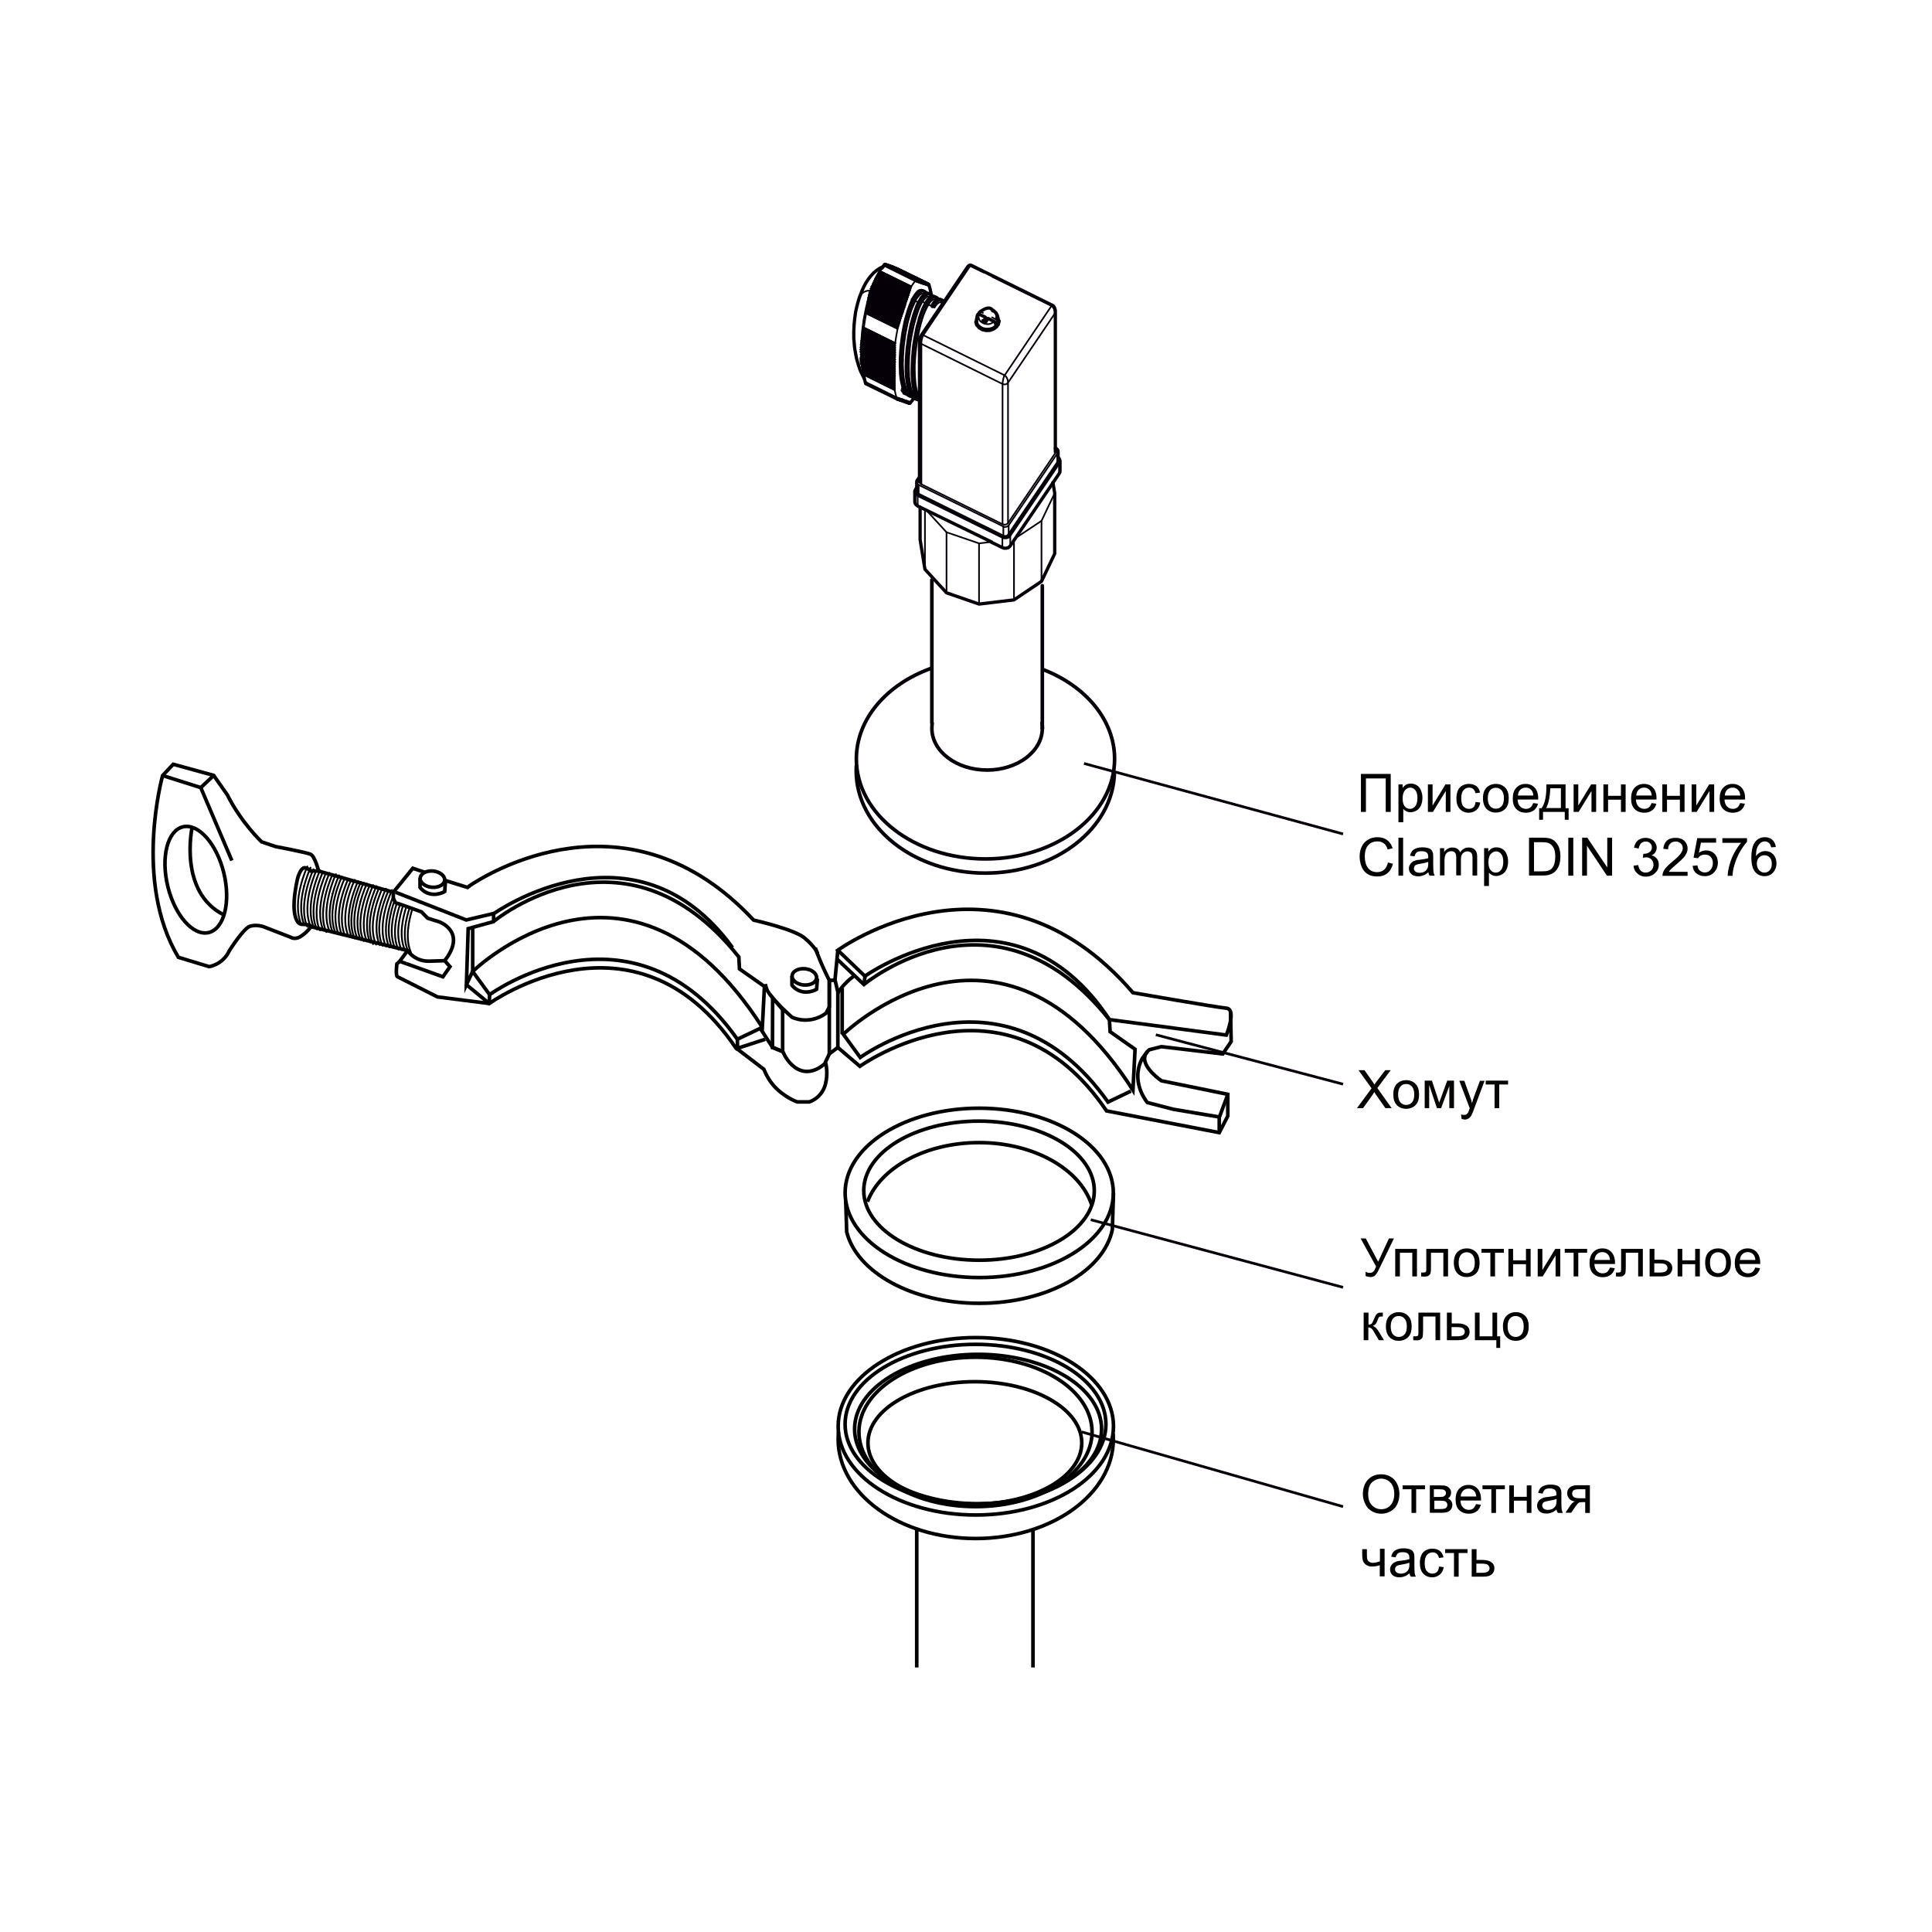 <?xml version="1.0" encoding="utf-8"?>
<!-- Generator: Adobe Illustrator 25.2.1, SVG Export Plug-In . SVG Version: 6.00 Build 0)  -->
<svg version="1.1" id="Слой_1" xmlns="http://www.w3.org/2000/svg" xmlns:xlink="http://www.w3.org/1999/xlink" x="0px" y="0px"
	 width="1200px" height="1200px" viewBox="0 0 1200 1200" style="enable-background:new 0 0 1200 1200;" xml:space="preserve">
<style type="text/css">
	
		.st0{fill-rule:evenodd;clip-rule:evenodd;fill:none;stroke:#050008;stroke-width:1.015;stroke-linecap:round;stroke-linejoin:round;stroke-miterlimit:22.926;}
	
		.st1{fill-rule:evenodd;clip-rule:evenodd;fill:none;stroke:#050008;stroke-width:2.027;stroke-linecap:round;stroke-linejoin:round;stroke-miterlimit:22.926;}
	
		.st2{fill-rule:evenodd;clip-rule:evenodd;fill:none;stroke:#050008;stroke-width:2.24;stroke-linecap:round;stroke-linejoin:round;stroke-miterlimit:22.926;}
	.st3{fill:none;stroke:#000000;stroke-width:2.24;stroke-miterlimit:10;}
	.st4{fill:none;stroke:#000000;stroke-width:1.68;stroke-linecap:round;stroke-miterlimit:10;}
	.st5{fill:none;stroke:#000000;stroke-width:2.24;stroke-linecap:round;stroke-linejoin:round;stroke-miterlimit:10;}
	.st6{fill:none;stroke:#050008;stroke-width:1.68;stroke-miterlimit:22.926;}
	.st7{fill:none;stroke:#070606;stroke-width:2.24;stroke-linecap:round;stroke-linejoin:round;stroke-miterlimit:10;}
	.st8{fill:none;stroke:#070606;stroke-width:1.68;stroke-linecap:round;stroke-linejoin:round;stroke-miterlimit:10;}
	.st9{fill:none;stroke:#070606;stroke-width:2.24;stroke-miterlimit:10;}
	.st10{fill:#FFFFFF;}
	.st11{fill:#070501;}
	.st12{fill:none;stroke:#000000;stroke-width:1.12;stroke-linecap:round;stroke-miterlimit:10;}
</style>
<g>
	<g>
		<path d="M845.1,769.2h3.2l7.7,14.5l6.7-14.5h3.1l-8.9,18.4c-1.1,2.3-2,3.8-2.7,4.5s-1.7,1.1-3,1.1c-0.8,0-1.8-0.2-3-0.6v-2.7
			c0.8,0.5,1.7,0.7,2.7,0.7c0.8,0,1.4-0.2,2-0.7c0.6-0.5,1.2-1.6,1.8-3.3L845.1,769.2z"/>
		<path d="M866.6,775.7h13.5v17.1h-2.9v-14.7h-7.7v14.7h-2.9V775.7z"/>
		<path d="M885.9,775.7h13.5v17.1h-2.9v-14.7h-7.7v8.5c0,2-0.1,3.3-0.2,3.9s-0.5,1.2-1.1,1.7s-1.4,0.7-2.5,0.7c-0.7,0-1.5,0-2.3-0.1
			v-2.4h1.3c0.6,0,1-0.1,1.3-0.2c0.3-0.1,0.4-0.3,0.5-0.6c0.1-0.3,0.1-1.1,0.1-2.6V775.7z"/>
		<path d="M903,784.3c0-3.2,0.9-5.5,2.6-7c1.5-1.3,3.3-1.9,5.4-1.9c2.4,0,4.3,0.8,5.8,2.3c1.5,1.5,2.2,3.7,2.2,6.4
			c0,2.2-0.3,3.9-1,5.2c-0.7,1.3-1.6,2.2-2.9,2.9c-1.3,0.7-2.6,1-4.1,1c-2.4,0-4.3-0.8-5.8-2.3C903.8,789.4,903,787.1,903,784.3z
			 M906,784.3c0,2.2,0.5,3.8,1.4,4.9c1,1.1,2.2,1.6,3.6,1.6c1.4,0,2.6-0.5,3.6-1.6s1.4-2.8,1.4-5c0-2.1-0.5-3.7-1.4-4.8
			c-1-1.1-2.2-1.6-3.6-1.6c-1.5,0-2.7,0.5-3.6,1.6S906,782.1,906,784.3z"/>
		<path d="M920.2,775.7h13.9v2.4h-5.5v14.7h-2.9v-14.7h-5.5V775.7z"/>
		<path d="M936.9,775.7h2.9v7.1h8v-7.1h2.9v17.1h-2.9v-7.6h-8v7.6h-2.9V775.7z"/>
		<path d="M955.1,775.7h2.9v13.1l8-13.1h3.1v17.1h-2.9v-13l-8,13h-3.1V775.7z"/>
		<path d="M971.9,775.7h13.9v2.4h-5.5v14.7h-2.9v-14.7h-5.5V775.7z"/>
		<path d="M1000,787.3l3,0.4c-0.5,1.8-1.3,3.1-2.6,4.1s-2.9,1.5-4.9,1.5c-2.5,0-4.5-0.8-6-2.3c-1.5-1.5-2.2-3.7-2.2-6.5
			c0-2.9,0.7-5.1,2.2-6.7s3.4-2.4,5.8-2.4c2.3,0,4.2,0.8,5.6,2.3c1.4,1.6,2.2,3.7,2.2,6.6c0,0.2,0,0.4,0,0.8h-12.8
			c0.1,1.9,0.6,3.3,1.6,4.3c1,1,2.1,1.5,3.6,1.5c1.1,0,2-0.3,2.7-0.8C998.9,789.4,999.5,788.5,1000,787.3z M990.4,782.6h9.6
			c-0.1-1.4-0.5-2.5-1.1-3.2c-0.9-1.1-2.1-1.7-3.6-1.7c-1.3,0-2.5,0.4-3.4,1.3C991,779.9,990.5,781.1,990.4,782.6z"/>
		<path d="M1006.9,775.7h13.5v17.1h-2.9v-14.7h-7.7v8.5c0,2-0.1,3.3-0.2,3.9s-0.5,1.2-1.1,1.7s-1.4,0.7-2.5,0.7
			c-0.7,0-1.5,0-2.3-0.1v-2.4h1.3c0.6,0,1-0.1,1.3-0.2c0.3-0.1,0.4-0.3,0.5-0.6c0.1-0.3,0.1-1.1,0.1-2.6V775.7z"/>
		<path d="M1024.7,775.7h2.9v6.7h3.7c2.4,0,4.2,0.5,5.5,1.4c1.3,0.9,1.9,2.2,1.9,3.8c0,1.4-0.5,2.7-1.6,3.7c-1.1,1-2.8,1.5-5.2,1.5
			h-7.3V775.7z M1027.6,790.4h3c1.8,0,3.1-0.2,3.9-0.7s1.2-1.2,1.2-2.1c0-0.7-0.3-1.4-0.9-2s-1.9-0.9-3.9-0.9h-3.4V790.4z"/>
		<path d="M1042,775.7h2.9v7.1h8v-7.1h2.9v17.1h-2.9v-7.6h-8v7.6h-2.9V775.7z"/>
		<path d="M1059.1,784.3c0-3.2,0.9-5.5,2.6-7c1.5-1.3,3.3-1.9,5.4-1.9c2.4,0,4.3,0.8,5.8,2.3c1.5,1.5,2.2,3.7,2.2,6.4
			c0,2.2-0.3,3.9-1,5.2c-0.7,1.3-1.6,2.2-2.9,2.9c-1.3,0.7-2.6,1-4.1,1c-2.4,0-4.3-0.8-5.8-2.3
			C1059.8,789.4,1059.1,787.1,1059.1,784.3z M1062.1,784.3c0,2.2,0.5,3.8,1.4,4.9c1,1.1,2.2,1.6,3.6,1.6c1.4,0,2.6-0.5,3.6-1.6
			s1.4-2.8,1.4-5c0-2.1-0.5-3.7-1.4-4.8c-1-1.1-2.2-1.6-3.6-1.6c-1.5,0-2.7,0.5-3.6,1.6S1062.1,782.1,1062.1,784.3z"/>
		<path d="M1090.2,787.3l3,0.4c-0.5,1.8-1.3,3.1-2.6,4.1s-2.9,1.5-4.9,1.5c-2.5,0-4.5-0.8-6-2.3c-1.5-1.5-2.2-3.7-2.2-6.5
			c0-2.9,0.7-5.1,2.2-6.7s3.4-2.4,5.8-2.4c2.3,0,4.2,0.8,5.6,2.3c1.4,1.6,2.2,3.7,2.2,6.6c0,0.2,0,0.4,0,0.8h-12.8
			c0.1,1.9,0.6,3.3,1.6,4.3c1,1,2.1,1.5,3.6,1.5c1.1,0,2-0.3,2.7-0.8C1089.2,789.4,1089.8,788.5,1090.2,787.3z M1080.7,782.6h9.6
			c-0.1-1.4-0.5-2.5-1.1-3.2c-0.9-1.1-2.1-1.7-3.6-1.7c-1.3,0-2.5,0.4-3.4,1.3C1081.3,779.9,1080.8,781.1,1080.7,782.6z"/>
		<path d="M847.1,815.3h2.9v7.4c0.9,0,1.6-0.2,1.9-0.5c0.4-0.4,0.9-1.4,1.6-3.1c0.6-1.4,1-2.2,1.4-2.7s0.8-0.7,1.2-0.9
			s1.2-0.2,2.2-0.2h0.6v2.4l-0.8,0c-0.8,0-1.3,0.1-1.5,0.3c-0.2,0.2-0.6,0.9-1,2.1c-0.4,1.1-0.8,1.9-1.2,2.3s-0.9,0.8-1.7,1.2
			c1.2,0.3,2.5,1.5,3.7,3.5l3.2,5.3h-3.2l-3.1-5.3c-0.6-1.1-1.2-1.8-1.7-2.1c-0.5-0.3-1-0.5-1.7-0.5v7.9h-2.9V815.3z"/>
		<path d="M860.8,823.9c0-3.2,0.9-5.5,2.6-7c1.5-1.3,3.3-1.9,5.4-1.9c2.4,0,4.3,0.8,5.8,2.3c1.5,1.5,2.2,3.7,2.2,6.4
			c0,2.2-0.3,3.9-1,5.2c-0.7,1.3-1.6,2.2-2.9,2.9c-1.3,0.7-2.6,1-4.1,1c-2.4,0-4.3-0.8-5.8-2.3C861.6,829,860.8,826.7,860.8,823.9z
			 M863.8,823.9c0,2.2,0.5,3.8,1.4,4.9c1,1.1,2.2,1.6,3.6,1.6c1.4,0,2.6-0.5,3.6-1.6s1.4-2.8,1.4-5c0-2.1-0.5-3.7-1.4-4.8
			c-1-1.1-2.2-1.6-3.6-1.6c-1.5,0-2.7,0.5-3.6,1.6S863.8,821.7,863.8,823.9z"/>
		<path d="M881,815.3h13.5v17.1h-2.9v-14.7h-7.7v8.5c0,2-0.1,3.3-0.2,3.9s-0.5,1.2-1.1,1.7s-1.4,0.7-2.5,0.7c-0.7,0-1.5,0-2.3-0.1
			V830h1.3c0.6,0,1-0.1,1.3-0.2c0.3-0.1,0.4-0.3,0.5-0.6c0.1-0.3,0.1-1.1,0.1-2.6V815.3z"/>
		<path d="M898.8,815.3h2.9v6.7h3.7c2.4,0,4.2,0.5,5.5,1.4c1.3,0.9,1.9,2.2,1.9,3.8c0,1.4-0.5,2.7-1.6,3.7c-1.1,1-2.8,1.5-5.2,1.5
			h-7.3V815.3z M901.7,830h3c1.8,0,3.1-0.2,3.9-0.7s1.2-1.2,1.2-2.1c0-0.7-0.3-1.4-0.9-2s-1.9-0.9-3.9-0.9h-3.4V830z"/>
		<path d="M916.1,815.3h2.9V830h8v-14.7h2.9V830h1.9v7.2h-2.4v-4.8h-13.3V815.3z"/>
		<path d="M933.5,823.9c0-3.2,0.9-5.5,2.6-7c1.5-1.3,3.3-1.9,5.4-1.9c2.4,0,4.3,0.8,5.8,2.3c1.5,1.5,2.2,3.7,2.2,6.4
			c0,2.2-0.3,3.9-1,5.2c-0.7,1.3-1.6,2.2-2.9,2.9c-1.3,0.7-2.6,1-4.1,1c-2.4,0-4.3-0.8-5.8-2.3C934.2,829,933.5,826.7,933.5,823.9z
			 M936.4,823.9c0,2.2,0.5,3.8,1.4,4.9c1,1.1,2.2,1.6,3.6,1.6c1.4,0,2.6-0.5,3.6-1.6s1.4-2.8,1.4-5c0-2.1-0.5-3.7-1.4-4.8
			c-1-1.1-2.2-1.6-3.6-1.6c-1.5,0-2.7,0.5-3.6,1.6S936.4,821.7,936.4,823.9z"/>
	</g>
</g>
<g>
	<g>
		<path d="M846.5,928.2c0-3.9,1.1-7,3.2-9.2c2.1-2.2,4.8-3.3,8.2-3.3c2.2,0,4.1,0.5,5.9,1.6c1.8,1,3.1,2.5,4,4.4
			c0.9,1.9,1.4,4,1.4,6.3c0,2.4-0.5,4.5-1.4,6.4s-2.3,3.3-4.1,4.3c-1.8,1-3.7,1.5-5.7,1.5c-2.2,0-4.2-0.5-6-1.6
			c-1.8-1.1-3.1-2.5-4-4.4S846.5,930.3,846.5,928.2z M849.8,928.2c0,2.8,0.8,5.1,2.3,6.7c1.5,1.6,3.5,2.5,5.8,2.5
			c2.4,0,4.3-0.8,5.8-2.5c1.5-1.7,2.3-4,2.3-7c0-1.9-0.3-3.6-1-5c-0.6-1.4-1.6-2.5-2.9-3.3c-1.3-0.8-2.7-1.2-4.2-1.2
			c-2.2,0-4.1,0.8-5.7,2.3C850.6,922.1,849.8,924.7,849.8,928.2z"/>
		<path d="M871.2,922.6h13.9v2.4h-5.5v14.7h-2.9V925h-5.5V922.6z"/>
		<path d="M887.9,922.6h6.7c1.6,0,2.9,0.1,3.7,0.4c0.8,0.3,1.5,0.8,2.1,1.5c0.6,0.7,0.9,1.6,0.9,2.6c0,0.8-0.2,1.5-0.5,2.1
			c-0.3,0.6-0.8,1.1-1.5,1.5c0.8,0.3,1.5,0.8,2,1.5c0.5,0.7,0.8,1.6,0.8,2.6c-0.1,1.6-0.7,2.8-1.7,3.6s-2.6,1.2-4.6,1.2h-7.7V922.6z
			 M890.8,929.8h3.1c1.2,0,2.1-0.1,2.5-0.2s0.9-0.4,1.2-0.8c0.4-0.4,0.5-0.9,0.5-1.4c0-0.9-0.3-1.5-1-1.9c-0.6-0.4-1.7-0.5-3.3-0.5
			h-3.2V929.8z M890.8,937.3h3.8c1.6,0,2.8-0.2,3.4-0.6c0.6-0.4,0.9-1,1-2c0-0.5-0.2-1.1-0.5-1.5c-0.4-0.5-0.8-0.8-1.4-0.9
			c-0.6-0.1-1.5-0.2-2.7-0.2h-3.5V937.3z"/>
		<path d="M916.8,934.2l3,0.4c-0.5,1.8-1.3,3.1-2.6,4.1s-2.9,1.5-4.9,1.5c-2.5,0-4.5-0.8-6-2.3c-1.5-1.5-2.2-3.7-2.2-6.5
			c0-2.9,0.7-5.1,2.2-6.7s3.4-2.4,5.8-2.4c2.3,0,4.2,0.8,5.6,2.3c1.4,1.6,2.2,3.7,2.2,6.6c0,0.2,0,0.4,0,0.8h-12.8
			c0.1,1.9,0.6,3.3,1.6,4.3c1,1,2.1,1.5,3.6,1.5c1.1,0,2-0.3,2.7-0.8C915.7,936.3,916.3,935.4,916.8,934.2z M907.3,929.5h9.6
			c-0.1-1.4-0.5-2.5-1.1-3.2c-0.9-1.1-2.1-1.7-3.6-1.7c-1.3,0-2.5,0.4-3.4,1.3C907.9,926.8,907.3,928,907.3,929.5z"/>
		<path d="M920.8,922.6h13.9v2.4h-5.5v14.7h-2.9V925h-5.5V922.6z"/>
		<path d="M937.4,922.6h2.9v7.1h8v-7.1h2.9v17.1h-2.9v-7.6h-8v7.6h-2.9V922.6z"/>
		<path d="M966.8,937.6c-1.1,0.9-2.1,1.6-3.1,1.9c-1,0.4-2.1,0.6-3.2,0.6c-1.9,0-3.3-0.5-4.3-1.4c-1-0.9-1.5-2.1-1.5-3.5
			c0-0.8,0.2-1.6,0.6-2.3c0.4-0.7,0.9-1.2,1.5-1.7c0.6-0.4,1.3-0.7,2.1-1c0.6-0.2,1.4-0.3,2.6-0.4c2.3-0.3,4.1-0.6,5.2-1
			c0-0.4,0-0.6,0-0.8c0-1.2-0.3-2-0.8-2.5c-0.7-0.7-1.8-1-3.3-1c-1.4,0-2.4,0.2-3,0.7c-0.6,0.5-1.1,1.3-1.4,2.5l-2.8-0.4
			c0.3-1.2,0.7-2.2,1.3-2.9c0.6-0.7,1.4-1.3,2.6-1.7c1.1-0.4,2.4-0.6,3.9-0.6c1.5,0,2.6,0.2,3.6,0.5s1.6,0.8,2,1.3
			c0.4,0.5,0.7,1.2,0.9,2c0.1,0.5,0.1,1.4,0.1,2.7v3.9c0,2.7,0.1,4.4,0.2,5.1c0.1,0.7,0.4,1.4,0.7,2.1h-3
			C967.1,939.1,966.9,938.4,966.8,937.6z M966.6,931.1c-1.1,0.4-2.6,0.8-4.7,1.1c-1.2,0.2-2,0.4-2.5,0.6s-0.9,0.5-1.1,0.9
			c-0.3,0.4-0.4,0.9-0.4,1.4c0,0.8,0.3,1.4,0.9,1.9c0.6,0.5,1.4,0.8,2.6,0.8c1.1,0,2.1-0.2,3-0.7c0.9-0.5,1.5-1.2,1.9-2
			c0.3-0.7,0.5-1.6,0.5-2.9V931.1z"/>
		<path d="M987.5,922.6v17.1h-2.9V933h-1.7c-1,0-1.8,0.1-2.3,0.4c-0.5,0.3-1.2,1.1-2.2,2.5l-2.5,3.7h-3.6l3.1-4.6
			c1-1.4,1.9-2.2,2.9-2.4c-1.7-0.2-2.9-0.8-3.7-1.8c-0.8-1-1.2-2.1-1.2-3.3c0-1.5,0.5-2.7,1.6-3.6c1-0.9,2.6-1.4,4.6-1.4H987.5z
			 M984.6,925h-4.1c-1.7,0-2.8,0.3-3.3,0.8c-0.5,0.5-0.7,1.2-0.7,1.9c0,1,0.4,1.8,1.1,2.2c0.7,0.5,2,0.7,3.9,0.7h3.2V925z"/>
		<path d="M846.1,962.2h2.9v3.2c0,1.4,0.1,2.4,0.2,3c0.2,0.6,0.6,1.2,1.2,1.6c0.6,0.5,1.4,0.7,2.4,0.7c1.1,0,2.5-0.3,4.3-0.9v-7.8
			h2.9v17.1H857v-6.9c-1.8,0.6-3.4,0.8-5,0.8c-1.3,0-2.4-0.3-3.4-1c-1-0.7-1.7-1.5-2-2.4s-0.5-2-0.5-3.2V962.2z"/>
		<path d="M875.5,977.2c-1.1,0.9-2.1,1.6-3.1,1.9c-1,0.4-2.1,0.6-3.2,0.6c-1.9,0-3.3-0.5-4.3-1.4c-1-0.9-1.5-2.1-1.5-3.5
			c0-0.8,0.2-1.6,0.6-2.3c0.4-0.7,0.9-1.2,1.5-1.7c0.6-0.4,1.3-0.7,2.1-1c0.6-0.2,1.4-0.3,2.6-0.4c2.3-0.3,4.1-0.6,5.2-1
			c0-0.4,0-0.6,0-0.8c0-1.2-0.3-2-0.8-2.5c-0.7-0.7-1.8-1-3.3-1c-1.4,0-2.4,0.2-3,0.7c-0.6,0.5-1.1,1.3-1.4,2.5l-2.8-0.4
			c0.3-1.2,0.7-2.2,1.3-2.9c0.6-0.7,1.4-1.3,2.6-1.7c1.1-0.4,2.4-0.6,3.9-0.6c1.5,0,2.6,0.2,3.6,0.5s1.6,0.8,2,1.3
			c0.4,0.5,0.7,1.2,0.9,2c0.1,0.5,0.1,1.4,0.1,2.7v3.9c0,2.7,0.1,4.4,0.2,5.1c0.1,0.7,0.4,1.4,0.7,2.1h-3
			C875.8,978.7,875.6,978,875.5,977.2z M875.2,970.7c-1.1,0.4-2.6,0.8-4.7,1.1c-1.2,0.2-2,0.4-2.5,0.6s-0.9,0.5-1.1,0.9
			c-0.3,0.4-0.4,0.9-0.4,1.4c0,0.8,0.3,1.4,0.9,1.9c0.6,0.5,1.4,0.8,2.6,0.8c1.1,0,2.1-0.2,3-0.7c0.9-0.5,1.5-1.2,1.9-2
			c0.3-0.7,0.5-1.6,0.5-2.9V970.7z"/>
		<path d="M893.8,973l2.9,0.4c-0.3,2-1.1,3.5-2.4,4.6c-1.3,1.1-2.9,1.7-4.7,1.7c-2.3,0-4.2-0.8-5.6-2.3c-1.4-1.5-2.1-3.7-2.1-6.6
			c0-1.8,0.3-3.5,0.9-4.8c0.6-1.4,1.5-2.4,2.8-3.1c1.3-0.7,2.6-1,4.1-1c1.9,0,3.4,0.5,4.6,1.4c1.2,0.9,1.9,2.3,2.3,4l-2.8,0.4
			c-0.3-1.1-0.7-2-1.4-2.6c-0.7-0.6-1.5-0.9-2.5-0.9c-1.5,0-2.6,0.5-3.6,1.6c-0.9,1-1.4,2.7-1.4,5c0,2.3,0.4,4,1.3,5
			c0.9,1,2,1.6,3.4,1.6c1.1,0,2.1-0.3,2.9-1S893.6,974.5,893.8,973z"/>
		<path d="M897.6,962.2h13.9v2.4H906v14.7h-2.9v-14.7h-5.5V962.2z"/>
		<path d="M914.2,962.2h2.9v6.7h3.7c2.4,0,4.2,0.5,5.5,1.4c1.3,0.9,1.9,2.2,1.9,3.8c0,1.4-0.5,2.7-1.6,3.7c-1.1,1-2.8,1.5-5.2,1.5
			h-7.3V962.2z M917.1,976.9h3c1.8,0,3.1-0.2,3.9-0.7s1.2-1.2,1.2-2.1c0-0.7-0.3-1.4-0.9-2s-1.9-0.9-3.9-0.9h-3.4V976.9z"/>
	</g>
</g>
<g>
	<path class="st11" d="M842.8,688.3l9.1-12.3l-8.1-11.3h3.7l4.3,6.1c0.9,1.3,1.5,2.2,1.9,2.9c0.5-0.9,1.1-1.8,1.9-2.7l4.8-6.3h3.4
		l-8.3,11.1l8.9,12.5h-3.9l-5.9-8.4c-0.3-0.5-0.7-1-1-1.6c-0.5,0.9-0.9,1.4-1.1,1.8l-5.9,8.2H842.8z"/>
	<path class="st11" d="M865.4,679.8c0-3.2,0.9-5.5,2.6-7c1.5-1.3,3.3-1.9,5.4-1.9c2.4,0,4.3,0.8,5.8,2.3c1.5,1.5,2.2,3.7,2.2,6.4
		c0,2.2-0.3,3.9-1,5.2c-0.7,1.3-1.6,2.2-2.9,2.9c-1.3,0.7-2.6,1-4.1,1c-2.4,0-4.3-0.8-5.8-2.3C866.1,684.9,865.4,682.7,865.4,679.8z
		 M868.4,679.8c0,2.2,0.5,3.8,1.4,4.9c1,1.1,2.2,1.6,3.6,1.6c1.4,0,2.6-0.5,3.6-1.6s1.4-2.8,1.4-5c0-2.1-0.5-3.7-1.4-4.8
		c-1-1.1-2.2-1.6-3.6-1.6c-1.5,0-2.7,0.5-3.6,1.6S868.4,677.6,868.4,679.8z"/>
	<path class="st11" d="M884.9,671.2h4.5l4.5,13.7l5-13.7h4.2v17.1h-2.9v-13.8l-5.1,13.8h-2.6l-4.8-14.4v14.4h-2.8V671.2z"/>
	<path class="st11" d="M907.8,694.9l-0.3-2.7c0.6,0.2,1.2,0.3,1.7,0.3c0.6,0,1.2-0.1,1.5-0.3s0.7-0.5,1-0.9c0.2-0.3,0.5-1,0.9-2.2
		c0.1-0.2,0.1-0.4,0.3-0.7l-6.5-17.1h3.1l3.6,9.9c0.5,1.3,0.9,2.6,1.2,4c0.3-1.3,0.7-2.6,1.2-3.9l3.7-10h2.9l-6.5,17.4
		c-0.7,1.9-1.2,3.2-1.6,3.9c-0.5,1-1.1,1.7-1.8,2.1c-0.7,0.4-1.5,0.7-2.4,0.7C909.1,695.3,908.4,695.2,907.8,694.9z"/>
	<path class="st11" d="M922.8,671.2h13.9v2.4h-5.5v14.7h-2.9v-14.7h-5.5V671.2z"/>
</g>
<g>
	<line class="st0" x1="574.5" y1="353.6" x2="574.5" y2="316.5"/>
	<polyline class="st0" points="587.9,368.2 587.9,330.6 575.1,316.6 	"/>
	<polyline class="st0" points="587.9,330.6 608.1,337.5 608.1,375.2 	"/>
	<line class="st0" x1="608.1" y1="337.5" x2="615.8" y2="336.6"/>
	<line class="st0" x1="629.8" y1="372.6" x2="629.8" y2="335.8"/>
	<polyline class="st0" points="630.5,334.4 646.9,323.5 655.1,306.3 	"/>
	<line class="st0" x1="646.9" y1="323.5" x2="646.9" y2="361.1"/>
	<polyline class="st1" points="654,299.7 655.1,306.3 655.1,343.9 646.9,361.1 629.8,372.6 608.1,375.2 587.9,368.2 574.5,353.6 
		571.5,335.2 571.5,315 	"/>
	<polyline class="st0" points="559.8,242.4 560.6,243.5 561.6,244.2 	"/>
	<polyline class="st0" points="561.9,243.2 561,242.5 560.1,241.3 	"/>
	<polyline class="st0" points="565.3,246.1 564.3,245.3 563.4,244.1 562.6,242.5 562,240.5 561.7,239.2 561.4,238.3 561,235.6 
		560.7,232.7 560.6,231.6 560.5,229.5 560.5,226.1 560.5,222.6 560.7,218.9 561.1,215.2 561.5,211.4 562.1,207.7 562.7,204 
		563.5,200.5 564.3,197.2 565.3,194 566.2,191.2 567.2,188.6 568.3,186.4 568.5,185.9 568.6,186.9 569.3,185.6 570.4,184.1 
		571.4,183 572.4,182.4 573.3,182.2 574.2,182.4 	"/>
	<polyline class="st0" points="565.6,244.9 564.7,244.2 564.5,244 563.8,243.2 563,241.6 562.4,239.7 561.8,237.5 561.4,234.9 
		561.1,232.1 560.9,229 560.8,225.6 560.9,224.2 560.9,222.1 561.1,218.5 561.4,214.9 561.9,211.2 562.4,207.5 563.1,204 
		563.8,200.5 564.7,197.3 565.6,194.2 566.5,191.5 567.1,190.2 567.6,189.1 568.6,186.9 570.5,187.9 	"/>
	<polyline class="st0" points="577.9,184.2 577,184 576,184.2 575.1,184.9 574,185.9 573,187.4 572.2,188.7 571.2,190.8 
		570.2,193.3 569.3,196.1 568.4,199.1 567.5,202.4 566.8,205.8 566.1,209.3 565.5,213 565.1,216.7 564.8,220.4 564.6,224 
		564.5,227.4 564.6,230.7 564.7,233.9 565.1,236.7 565.5,239.3 566,241.6 566.7,243.5 567.5,244.9 568.2,245.9 568.3,246.1 
		569.3,246.8 	"/>
	<polyline class="st0" points="568.9,247.9 568,247.1 567.1,245.9 566.3,244.3 565.7,242.4 565.1,240 564.7,237.4 564.4,234.5 
		564.2,231.3 564.1,227.9 564.2,224.4 564.4,220.7 564.8,217 565.2,213.2 565.8,209.3 566.4,205.9 567.2,202.4 568,199 568.9,195.9 
		569.9,193 570.9,190.4 572,188.2 573,186.3 573.3,185.9 574.3,184.5 575.4,183.5 576.4,182.9 577.3,182.8 578.2,183.1 	"/>
	<polyline class="st0" points="571.1,248.1 570.8,247.7 570,246.1 569.3,244.2 568.8,241.9 568.4,239.2 568,236.3 567.9,233.1 
		567.8,229.8 567.9,225.9 568.1,222.5 568.4,218.8 568.9,215.1 569.4,211.3 569.7,209.8 570.1,207.7 570.9,204.2 571.7,200.8 
		572.6,197.7 573.6,194.8 574.6,192.3 575.6,190 576.7,188.1 576.7,189.2 575.7,191 575.2,192.1 574.6,193.3 573.6,195.8 
		572.7,198.6 571.8,201.7 571,205 570.3,208.5 570,210 569.6,212.1 569.1,215.8 568.7,219.4 568.4,223.1 568.2,226.7 568.2,230.1 
		568.3,233.4 568.5,236.4 568.8,239.2 569.3,241.7 569.9,243.9 570.6,245.7 571.1,246.6 	"/>
	<line class="st0" x1="566.2" y1="185.7" x2="566.9" y2="186.1"/>
	<polyline class="st0" points="568.5,185.9 569.3,184.5 569.6,184.1 570.7,182.7 571.7,181.7 572.7,181.1 573.6,181 573.6,180.9 
		574.5,181.2 	"/>
	<polyline class="st0" points="570.6,307.2 570.6,301.2 570,300.8 569.6,300.2 569.4,299.6 	"/>
	<polyline class="st0" points="571.1,212.1 571.3,212.7 571.7,213.2 572.3,213.6 572.3,300.8 571.7,300.4 571.3,299.8 571.1,299.2 	
		"/>
	<polyline class="st0" points="570.6,301.2 623.2,327 623.2,333.2 	"/>
	<polyline class="st0" points="655.5,280.6 655.5,281.2 655.2,281.8 655.2,194.7 626.1,237.7 626,236.6 625.7,235.4 625.2,234.4 
		624.6,233.6 624,233.1 623.6,233.8 623.3,234.8 623,236 622.8,237.3 622.7,238.5 623.5,238.7 624.2,238.8 624.9,238.6 625.6,238.2 
		626.1,237.7 626.1,324.9 625.6,325.4 624.9,325.7 624.2,325.9 623.5,325.8 622.7,325.6 622.7,238.5 572.3,213.6 572.3,212.4 
		572.5,211.2 572.6,210.8 572.8,210 573.1,209 573.5,208.2 572.8,208.1 572.2,208.3 571.8,208.9 	"/>
	<line class="st0" x1="572.3" y1="300.8" x2="622.7" y2="325.6"/>
	<polyline class="st0" points="655.5,193.4 655.5,194 655.2,194.7 655.1,193.5 654.8,192.4 654.3,191.3 653.7,190.5 653.1,190 
		624,233.1 573.5,208.2 602.6,165.2 602,165.1 601.4,165.3 	"/>
	<line class="st0" x1="573" y1="187.4" x2="574.9" y2="188.4"/>
	<line class="st0" x1="573.3" y1="180.6" x2="573.3" y2="180.6"/>
	<polyline class="st0" points="581.6,186 580.7,185.8 579.7,186 578.7,186.7 577.7,187.7 576.7,189.2 580.4,191 580.4,189.9 
		579.1,189.3 	"/>
	<polyline class="st0" points="576.7,188.1 577,187.7 578,186.3 579.1,185.3 580,184.8 581,184.6 581.9,184.9 	"/>
	<polyline class="st0" points="580.4,189.9 580.7,189.5 581.7,188.1 582.7,187.1 583.7,186.5 584.7,186.4 585.6,186.7 	"/>
	<polyline class="st0" points="580.4,191 581.2,189.9 582.2,188.7 583.2,188 584.1,187.6 585,187.7 	"/>
	<polyline class="st0" points="603.3,164.8 603,164.8 602.6,165.2 610.8,169.2 	"/>
	<polyline class="st0" points="606.1,200 606.1,198 607,196 607.1,195.9 	"/>
	<line class="st0" x1="607.9" y1="195.1" x2="608" y2="194.9"/>
	<polyline class="st0" points="653.8,189.7 653.5,189.7 653.1,190 616.5,172 	"/>
	<polyline class="st0" points="620.6,199.3 620.2,197.3 619.5,196.1 	"/>
	<polyline class="st0" points="623.2,327 623.9,327.3 624.6,327.3 625.4,327.1 626,326.8 626.5,326.3 626.5,332.4 	"/>
	<polyline class="st0" points="626.5,326.3 656.9,281.4 656.9,287.6 	"/>
	<line class="st0" x1="626.1" y1="324.9" x2="655.2" y2="281.8"/>
	<polyline class="st0" points="656.9,281.4 657.1,280.8 657.2,280.2 	"/>
	<polyline class="st1" points="563,244.6 562.6,244.6 561.5,244.2 	"/>
	<polyline class="st1" points="562,243.2 561.9,243.2 562,243.2 	"/>
	<polyline class="st1" points="566.7,246.4 566.3,246.4 565.3,246.1 564,245.4 563,244.6 562.2,243.5 561.4,241.9 560.7,239.9 
		560.2,237.6 559.7,235 559.4,232.1 559.3,228.9 559.2,225.5 559.3,221.9 559.5,218.3 559.8,214.6 560.3,210.8 560.8,207.1 
		561.5,203.4 562.2,199.9 563.1,196.6 564,193.5 565,190.6 566,188 567,185.7 568.1,183.9 568.3,183.5 569.4,182.1 570.4,181 
		571.4,180.5 572.4,180.4 573.3,180.6 574.5,181.2 575.4,181.9 575.6,182.2 	"/>
	<polyline class="st1" points="570.3,248.2 570,248.2 568.9,247.9 567.7,247.3 566.7,246.5 565.8,245.3 565.1,243.7 564.4,241.8 
		563.9,239.4 563.4,236.8 563.1,233.9 562.9,230.7 562.9,227.3 563,223.8 563.2,220.1 563.5,216.4 564,212.6 564.5,208.9 
		565.2,205.2 565.9,201.7 566.8,198.4 567.7,195.3 568.7,192.4 569.6,189.8 570.7,187.6 571.8,185.7 572,185.2 573.1,183.9 
		574.1,182.9 575.1,182.3 576.1,182.1 577,182.4 578.2,183.1 579,183.8 579.2,184.1 	"/>
	<polyline class="st1" points="582.9,185.8 582.7,185.6 581.9,184.9 580.7,184.3 579.8,184 578.8,184.1 577.8,184.7 576.7,185.7 
		575.7,187.1 575.4,187.5 574.4,189.4 573.3,191.6 572.3,194.2 571.3,197.1 570.5,200.2 569.6,203.5 568.9,207.1 568.2,210.7 
		567.6,214.4 567.2,218.2 566.9,221.9 566.7,225.6 566.6,227.6 566.6,229.1 566.6,232.5 566.8,235.7 567.1,238.6 567.5,241.2 
		568.1,243.6 568.8,245.5 569.5,247.1 570.4,248.3 571.1,248.8 	"/>
	<line class="st1" x1="565.6" y1="244.9" x2="565.7" y2="245"/>
	<polyline class="st1" points="571.1,296.3 569.7,298.3 569.4,298.9 569.4,299.6 569.4,305.7 569.6,306.3 570,306.9 570.6,307.2 
		623.2,333.2 623.9,333.4 624.6,333.4 625.4,333.3 626,332.9 626.5,332.4 656.9,287.6 657.1,286.9 657.2,286.3 657.2,280.2 
		657,279.6 656.6,279 656,278.6 655.5,278.4 	"/>
	<polyline class="st1" points="571.1,299.2 571.1,212.1 571.1,211.4 571.2,210.3 571.6,209.4 571.8,208.9 600.9,165.9 601.4,165.3 
		601.8,164.9 602.4,164.7 602.8,164.7 603.3,164.8 610.8,168.5 616.5,171.3 653.8,189.7 654.4,190.2 654.7,190.6 655.1,191.4 
		655.5,192.8 655.5,193.4 655.5,280.6 	"/>
	<line class="st1" x1="569.3" y1="246.8" x2="569.4" y2="246.8"/>
	<line class="st1" x1="574.2" y1="182.4" x2="574.6" y2="182.6"/>
	<line class="st1" x1="577.9" y1="184.2" x2="578.3" y2="184.4"/>
	<polyline class="st1" points="586.4,187.3 585.6,186.7 584.3,186 583.4,185.8 582.5,185.9 581.5,186.5 580.4,187.5 579.4,188.9 
		579.1,189.3 579.1,190.4 	"/>
	<line class="st1" x1="581.6" y1="186" x2="582" y2="186.2"/>
	<line class="st1" x1="585" y1="187.7" x2="585.8" y2="188.1"/>
	<polyline class="st1" points="606.1,200 606.8,202 608.2,203.6 610.2,204.8 612.6,205.3 614.9,205.2 617.1,204.4 618.9,203.1 
		620.1,201.3 620.6,199.3 	"/>
	<polyline class="st0" points="536.9,235.4 536.3,232.6 555.8,242.2 555.7,242.3 536.3,232.7 	"/>
	<polyline class="st0" points="535.1,225.9 535.2,227.4 536.1,232.2 	"/>
	<polyline class="st0" points="555.8,236.4 535.2,226.2 535.4,226.9 535.5,227.7 555.7,237.7 555.7,236.9 555.8,236.4 555.7,236.2 
		555.7,235.5 535.2,225.4 535,224.7 555.8,234.9 555.7,235.5 	"/>
	<polyline class="st0" points="535.5,227.7 535.4,227.8 555.8,237.9 555.7,237.7 	"/>
	<polyline class="st0" points="535.4,227.8 535.6,228.5 555.7,238.4 555.8,237.9 	"/>
	<line class="st0" x1="555.7" y1="236.9" x2="535.4" y2="226.9"/>
	<polyline class="st0" points="535.6,228.5 535.7,229.3 535.7,229.4 535.9,230.1 555.7,239.8 555.7,240.6 536,230.9 535.9,230.1 	
		"/>
	<polyline class="st0" points="535.7,229.4 555.8,239.3 555.7,239.1 535.7,229.3 	"/>
	<polyline class="st0" points="536,230.9 536,231 536.1,231.7 555.7,241.3 555.7,241.7 536.2,232.1 536.1,231.7 	"/>
	<polyline class="st0" points="536,231 555.8,240.8 555.7,240.6 	"/>
	<line class="st0" x1="536.2" y1="232.1" x2="536.3" y2="232.6"/>
	<polyline class="st0" points="536.3,232.6 555.7,242.2 555.7,241.7 	"/>
	<polyline class="st0" points="534.9,222.4 534.8,221.8 534.9,222.3 555.7,232.6 555.9,232 555.7,231.8 555.7,231.1 534.8,220.8 
		534.8,220.6 534.5,220.1 555.9,230.6 555.8,230.4 534.8,220.1 534.5,220.1 	"/>
	<polyline class="st0" points="555.9,232 534.7,221.6 534.8,221.6 534.8,220.6 	"/>
	<polyline class="st0" points="534.9,222.3 535,223.1 555.7,233.3 555.7,232.6 	"/>
	<polyline class="st0" points="535,223.1 534.9,223.2 535,223.8 555.7,234 555.9,233.5 555.7,233.3 	"/>
	<polyline class="st0" points="535,223.8 535.1,224.6 555.7,234.7 555.7,234 	"/>
	<line class="st0" x1="534.9" y1="223.2" x2="555.9" y2="233.5"/>
	<polyline class="st0" points="555.7,231.8 534.9,221.5 534.8,220.8 	"/>
	<line class="st0" x1="534.8" y1="221.8" x2="534.7" y2="221.6"/>
	<line class="st0" x1="535.1" y1="224.6" x2="535" y2="224.7"/>
	<polyline class="st0" points="535.2,225.4 535.3,226.1 555.7,236.2 	"/>
	<line class="st0" x1="535.2" y1="226.2" x2="535.3" y2="226.1"/>
	<polyline class="st0" points="534.8,220.1 534.8,219.3 534.8,219.2 534.8,220.1 	"/>
	<polyline class="st0" points="534.8,214.3 534.9,214.3 534.9,213.5 534.9,213.1 534.8,214.3 534.6,214.2 534.8,214.8 534.8,215.7 
		534.5,215.7 534.8,216.4 534.8,216.4 555.8,226.7 555.8,227.5 555.9,227.7 534.4,217.1 534.8,217.8 534.8,218.6 534.4,218.5 
		555.9,229.1 555.8,229.7 555.8,230.4 	"/>
	<line class="st0" x1="534.4" y1="218.5" x2="534.8" y2="219.2"/>
	<polyline class="st0" points="534.8,217.8 555.8,228.2 555.9,227.7 	"/>
	<polyline class="st0" points="534.4,217.1 534.8,217.1 534.8,216.4 	"/>
	<line class="st0" x1="534.8" y1="221.6" x2="534.9" y2="221.5"/>
	<polyline class="st0" points="534.8,218.6 555.8,228.9 555.9,229.1 	"/>
	<polyline class="st0" points="555.8,226.7 555.9,226.2 534.5,215.7 	"/>
	<polyline class="st0" points="555.8,227.5 534.8,217.1 534.8,216.4 	"/>
	<polyline class="st0" points="555.9,226.2 555.8,226 534.8,215.7 534.8,215.7 534.8,215.7 	"/>
	<line class="st0" x1="534.8" y1="219.3" x2="555.8" y2="229.7"/>
	<polyline class="st0" points="534.9,213.5 555.8,223.8 555.8,224.6 556,224.8 534.6,214.2 	"/>
	<polyline class="st0" points="534.8,214.8 534.8,215 555.8,225.3 555.8,226 	"/>
	<polyline class="st0" points="556,221.8 535,211.6 535.2,211.5 555.9,221.6 556,221.8 555.8,222.4 535.1,212.2 535,212.8 
		534.9,212.9 534.8,212.9 534.9,213.1 	"/>
	<polyline class="st0" points="534.8,212.9 556,223.3 555.8,223.1 535,212.8 	"/>
	<line class="st0" x1="535.1" y1="212.2" x2="535" y2="211.6"/>
	<polyline class="st0" points="535.2,211.5 535.2,210.8 555.9,220.9 555.9,221.6 	"/>
	<polyline class="st0" points="539.9,183 540,182.9 540.1,182.2 539.9,183 539.5,183.2 539.8,183.5 539.5,184.6 539.3,184.7 
		539.4,184.7 537.8,191.4 536.4,198.5 535.4,205.9 534.9,212.9 	"/>
	<line class="st0" x1="534.8" y1="215.7" x2="534.8" y2="215"/>
	<line class="st0" x1="534.9" y1="214.3" x2="555.8" y2="224.6"/>
	<polyline class="st0" points="535.2,210.8 535.2,210.2 556,220.4 555.9,220.9 	"/>
	<polyline class="st0" points="535.2,210.2 535.3,210.1 548,216.3 555.9,220.2 556,220.4 	"/>
	<polyline class="st0" points="535.3,210.1 535.4,209.4 555.9,219.5 555.9,220.2 	"/>
	<polyline class="st0" points="535.4,209.4 535.4,208.8 535.5,208.7 535.7,208 535.7,207.5 535.8,207.4 535.9,206.7 535.9,206.1 
		536.1,206.1 555.9,215.8 556,216 555.9,216.6 535.9,206.7 	"/>
	<polyline class="st0" points="535.4,208.8 556,218.9 555.9,219.5 	"/>
	<polyline class="st0" points="535.7,208 555.9,218 555.9,218.7 556,218.9 	"/>
	<polyline class="st0" points="535.7,207.5 556,217.5 555.9,218 	"/>
	<polyline class="st0" points="535.8,207.4 555.9,217.3 555.9,216.6 	"/>
	<line class="st0" x1="535.9" y1="206.1" x2="556" y2="216"/>
	<line class="st0" x1="535.5" y1="208.7" x2="555.9" y2="218.7"/>
	<polyline class="st0" points="536.1,206.1 536.2,205.4 536.2,204.8 556,214.6 555.9,215.1 555.9,215.8 	"/>
	<line class="st0" x1="536.2" y1="205.4" x2="555.9" y2="215.1"/>
	<polyline class="st0" points="536.5,204.4 555.9,214 556,213.2 536.6,203.7 536.5,204.4 536.4,204.8 555.9,214.4 556,214.6 	"/>
	<line class="st0" x1="536.4" y1="204.8" x2="536.2" y2="204.8"/>
	<polyline class="st0" points="540.1,182.2 539.9,181.9 540.4,181.5 540.6,180.8 540.2,180.6 538.7,180.6 536.9,181.2 535.5,182.2 
		534.6,183.3 534.3,183.6 533.6,185.3 	"/>
	<polyline class="st0" points="557.2,247.8 557.1,247.5 537.6,237.9 	"/>
	<polyline class="st0" points="538,194.6 557.5,204.2 557.5,204.1 538,194.5 538,194.6 538,194.7 537.2,199.1 536.6,203.5 
		536.6,203.5 536.6,203.7 	"/>
	<polyline class="st0" points="536.6,203.5 556,213.1 556.1,213.1 556,213.2 	"/>
	<line class="st0" x1="536.6" y1="203.5" x2="556.1" y2="213.1"/>
	<polyline class="st0" points="538,194.5 538.2,193.8 538.2,193.4 557.7,203.1 557.9,203 558,202.4 558.2,201.7 538.3,192 
		538.2,191.7 558.3,201.6 558.4,201.1 538.4,191.2 538.5,190.5 538.4,190.3 538.6,189.8 538.7,189.1 538.6,188.9 559.2,199 
		559.2,198.5 538.8,188.4 538.9,187.7 538.8,187.5 539,187 539.2,186.3 539.1,186 539.3,185.6 539.5,184.9 539.4,184.7 	"/>
	<polyline class="st0" points="557.7,203.1 557.6,203.3 538.2,193.8 	"/>
	<polyline class="st0" points="538,194.7 557.5,204.2 556.7,208.6 556,213.1 	"/>
	<line class="st0" x1="538.6" y1="188.9" x2="538.8" y2="188.4"/>
	<polyline class="st0" points="538.7,189.1 559,199.1 559.2,199 	"/>
	<polyline class="st0" points="538.5,190.5 558.6,200.4 558.8,200.3 538.4,190.3 	"/>
	<polyline class="st0" points="538.6,189.8 558.8,199.7 558.8,200.3 	"/>
	<line class="st0" x1="538.4" y1="191.2" x2="538.2" y2="191.7"/>
	<polyline class="st0" points="538.3,192 538.3,192.7 538.1,193.2 557.9,203 	"/>
	<line class="st0" x1="538.2" y1="193.4" x2="538.1" y2="193.2"/>
	<line class="st0" x1="538.3" y1="192.7" x2="558" y2="202.4"/>
	<polyline class="st0" points="539.5,184.6 539.6,184.2 560.5,194.5 560.7,193.9 539.8,183.5 539.8,183.5 	"/>
	<line class="st0" x1="539.6" y1="184.2" x2="539.8" y2="183.5"/>
	<polyline class="st0" points="539.3,184.7 560.5,195 560.5,194.5 	"/>
	<polyline class="st0" points="539.5,184.9 560.3,195.1 560.5,195 	"/>
	<polyline class="st0" points="539.3,185.6 560.1,195.8 560.3,195.1 	"/>
	<polyline class="st0" points="539.1,186 560,196.4 560.1,195.8 	"/>
	<polyline class="st0" points="539.2,186.3 559.9,196.5 560,196.4 	"/>
	<polyline class="st0" points="539,187 559.7,197.1 559.9,196.5 	"/>
	<polyline class="st0" points="538.9,187.7 559.5,197.8 559.2,198.5 	"/>
	<polyline class="st0" points="538.8,187.5 559.6,197.7 559.7,197.1 	"/>
	<polyline class="st0" points="539.5,183.2 560.9,193.8 560.7,193.9 	"/>
	<polyline class="st0" points="539.9,181.9 561.3,192.4 561.4,191.9 540.4,181.5 540.6,180.8 561.6,191.2 561.4,191.9 	"/>
	<polyline class="st0" points="561.3,192.4 561.2,192.5 560.9,193.2 540,182.9 	"/>
	<line class="st0" x1="540.1" y1="182.2" x2="561.2" y2="192.5"/>
	<line class="st0" x1="540.4" y1="181.5" x2="540.4" y2="181.5"/>
	<polyline class="st0" points="561.6,191.2 561.8,191.1 540.2,180.6 540.8,180.2 561.8,190.6 562,189.9 541,179.6 540.8,180.2 	"/>
	<polyline class="st0" points="562,189.9 562.2,189.8 562.2,189.3 541.2,178.9 541.5,178.3 541.5,178.2 541.2,178 541.6,177.8 
		542,176.8 541.9,176.8 542,176.7 542.3,176 544,172.2 545.7,169.1 547.5,166.8 	"/>
	<polyline class="st0" points="541.5,178.3 562.4,188.6 562.6,188.5 541.2,178 	"/>
	<polyline class="st0" points="541.5,178.2 541.2,179 540.7,179.3 541,179.6 	"/>
	<polyline class="st0" points="562.6,188.5 562.6,187.9 541.7,177.6 541.6,177.8 	"/>
	<line class="st0" x1="540.7" y1="179.3" x2="562.2" y2="189.8"/>
	<line class="st0" x1="541.2" y1="179" x2="541.2" y2="178.9"/>
	<polyline class="st0" points="542,176.8 542,177 562.9,187.3 562.6,187.9 	"/>
	<polyline class="st0" points="541.9,176.8 563,187.2 562.9,187.3 	"/>
	<polyline class="st0" points="542,176.7 542.2,176.3 563.1,186.6 563,187.2 	"/>
	<line class="st0" x1="541.7" y1="177.6" x2="542" y2="177"/>
	<polyline class="st0" points="542.2,176.3 542.5,175.8 542.5,175.6 563.5,185.9 563.3,186 563.1,186.6 	"/>
	<line class="st0" x1="542.5" y1="175.8" x2="563.3" y2="186"/>
	<polyline class="st0" points="542.5,175.6 542.8,175.1 559.5,183.3 563.5,185.3 563.5,185.9 	"/>
	<polyline class="st0" points="563.5,185.3 563.7,184.7 543.1,174.5 542.8,175.1 	"/>
	<polyline class="st0" points="543.1,174.5 543.1,174.3 563.9,184.6 563.7,184.7 	"/>
	<polyline class="st0" points="543.1,174.3 543.4,173.9 555.8,180 563.9,184 563.9,184.6 	"/>
	<polyline class="st0" points="543.4,173.9 543.7,173.3 564.2,183.4 563.9,184 	"/>
	<polyline class="st0" points="543.7,173.3 543.7,173.1 564.3,183.3 564.2,183.4 	"/>
	<polyline class="st0" points="543.7,173.1 544,172.7 544.4,172.1 544.4,171.9 564.7,181.9 564.8,181.4 544.7,171.5 544.4,171.9 	
		"/>
	<polyline class="st0" points="544,172.7 564.4,182.7 564.3,183.3 	"/>
	<polyline class="st0" points="544.7,171.5 545,170.9 545.1,170.8 565.2,180.6 565,180.7 545,170.9 	"/>
	<polyline class="st0" points="545.1,170.8 545.4,170.3 545.7,169.7 545.8,169.6 546.1,169.1 546.3,168.8 565.8,178.4 566,178 
		546.5,168.4 546.3,168.8 	"/>
	<polyline class="st0" points="544.4,172.1 564.6,182 564.7,181.9 	"/>
	<polyline class="st0" points="545.8,169.6 565.6,179.3 565.4,179.4 545.7,169.7 	"/>
	<polyline class="st0" points="545.4,170.3 565.2,180.1 565.2,180.6 	"/>
	<polyline class="st0" points="546.1,169.1 565.6,178.8 565.8,178.4 	"/>
	<polyline class="st0" points="566,178 566,178 566,177.9 546.6,168.4 546.5,168.4 	"/>
	<line class="st0" x1="546.6" y1="168.4" x2="566" y2="178"/>
	<line class="st0" x1="546.6" y1="168.4" x2="547.9" y2="166.3"/>
	<polyline class="st0" points="569.1,174 569,173.9 568.8,174.2 549.3,164.6 	"/>
	<polyline class="st0" points="572.4,175.1 572.2,175.1 551.2,164.7 	"/>
	<line class="st0" x1="551.8" y1="164.9" x2="551.7" y2="164.9"/>
	<polyline class="st0" points="572.5,175.6 572.6,175.2 551.6,164.8 	"/>
	<polyline class="st0" points="573.3,175.9 573.4,175.5 552.4,165.1 	"/>
	<polyline class="st0" points="572.9,175.7 573,175.3 552,165 552,165 	"/>
	<polyline class="st0" points="571.6,175.3 571.8,174.9 550.9,164.6 	"/>
	<polyline class="st0" points="571.6,174.8 571.4,174.8 550.6,164.5 	"/>
	<polyline class="st0" points="550.3,164.5 570.9,174.6 571.2,174.7 	"/>
	<polyline class="st0" points="570.4,174.8 570.5,174.5 550.1,164.4 	"/>
	<polyline class="st0" points="570.3,174.4 570.1,174.3 549.9,164.4 	"/>
	<polyline class="st0" points="569.9,174.3 569.7,174.2 549.7,164.3 	"/>
	<polyline class="st0" points="569.5,174.1 569.3,174 549.6,164.3 	"/>
	<line class="st0" x1="569" y1="173.9" x2="549.5" y2="164.3"/>
	<line class="st0" x1="555.7" y1="238.4" x2="555.7" y2="239.1"/>
	<line class="st0" x1="555.7" y1="239.8" x2="555.8" y2="239.3"/>
	<line class="st0" x1="555.7" y1="241.3" x2="555.8" y2="240.8"/>
	<polyline class="st0" points="555.7,242.3 556.3,245 557,247.4 	"/>
	<line class="st0" x1="555.7" y1="242.2" x2="555.8" y2="242.2"/>
	<line class="st0" x1="555.7" y1="234.7" x2="555.8" y2="234.9"/>
	<line class="st0" x1="555.8" y1="228.9" x2="555.8" y2="228.2"/>
	<line class="st0" x1="555.7" y1="231.1" x2="555.9" y2="230.6"/>
	<polyline class="st0" points="573.7,176 573.8,175.6 552.9,165.3 	"/>
	<polyline class="st0" points="574.1,176.1 574.2,175.8 553.4,165.5 	"/>
	<polyline class="st0" points="574.5,176.2 574.7,175.9 554,165.7 	"/>
	<polyline class="st0" points="574.9,176.4 575.1,176 554.6,165.9 	"/>
	<polyline class="st0" points="555.2,166.2 575.5,176.2 575.3,176.5 	"/>
	<line class="st0" x1="558.7" y1="247.9" x2="558.7" y2="248.3"/>
	<line class="st0" x1="558.3" y1="247.8" x2="558.3" y2="248.2"/>
	<line class="st0" x1="557.5" y1="247.5" x2="557.5" y2="247.9"/>
	<line class="st0" x1="557.1" y1="247.4" x2="557.1" y2="247.5"/>
	<line class="st0" x1="557.9" y1="247.7" x2="557.9" y2="248.1"/>
	<line class="st0" x1="555.8" y1="222.4" x2="555.8" y2="223.1"/>
	<line class="st0" x1="556" y1="224.8" x2="555.8" y2="225.3"/>
	<line class="st0" x1="555.8" y1="223.8" x2="556" y2="223.3"/>
	<line class="st0" x1="555.9" y1="217.3" x2="556" y2="217.5"/>
	<line class="st0" x1="555.9" y1="214.4" x2="555.9" y2="214"/>
	<line class="st0" x1="558.4" y1="201.1" x2="558.6" y2="200.4"/>
	<line class="st0" x1="558.2" y1="201.7" x2="558.3" y2="201.6"/>
	<line class="st0" x1="557.5" y1="204.2" x2="557.5" y2="204.2"/>
	<line class="st0" x1="557.6" y1="203.3" x2="557.5" y2="204.1"/>
	<line class="st0" x1="558.8" y1="199.7" x2="559" y2="199.1"/>
	<polyline class="st0" points="555.8,166.5 575.9,176.3 576.1,176.4 	"/>
	<polyline class="st0" points="557.2,167 576.7,176.6 576.6,177 	"/>
	<line class="st0" x1="557.4" y1="167.1" x2="557.4" y2="167.1"/>
	<polyline class="st0" points="556.5,166.7 576.3,176.5 576.2,176.8 	"/>
	<line class="st0" x1="561.6" y1="249.3" x2="561.6" y2="248.9"/>
	<line class="st0" x1="562" y1="249.5" x2="562" y2="249.1"/>
	<line class="st0" x1="560" y1="248.3" x2="560" y2="248.8"/>
	<line class="st0" x1="561.2" y1="248.8" x2="561.2" y2="249.2"/>
	<line class="st0" x1="560.4" y1="248.5" x2="560.4" y2="248.9"/>
	<line class="st0" x1="560.8" y1="249.1" x2="560.8" y2="248.6"/>
	<line class="st0" x1="559.5" y1="248.2" x2="559.6" y2="248.6"/>
	<line class="st0" x1="559.1" y1="248.1" x2="559.1" y2="248.5"/>
	<line class="st0" x1="559.6" y1="197.7" x2="559.5" y2="197.8"/>
	<line class="st0" x1="561.8" y1="190.6" x2="561.8" y2="191.1"/>
	<line class="st0" x1="562.2" y1="189.3" x2="562.4" y2="188.6"/>
	<line class="st0" x1="560.9" y1="193.2" x2="560.9" y2="193.8"/>
	<line class="st0" x1="562.4" y1="249.6" x2="562.4" y2="249.2"/>
	<line class="st0" x1="562.9" y1="249.8" x2="562.8" y2="249.3"/>
	<line class="st0" x1="563.3" y1="249.5" x2="563.3" y2="249.9"/>
	<line class="st0" x1="564.1" y1="250.2" x2="564.1" y2="249.8"/>
	<line class="st0" x1="563.7" y1="249.6" x2="563.7" y2="250.1"/>
	<line class="st0" x1="564.5" y1="250.4" x2="564.5" y2="249.9"/>
	<line class="st0" x1="564.9" y1="250.5" x2="564.9" y2="250.1"/>
	<line class="st0" x1="565.3" y1="250.2" x2="565.3" y2="250.3"/>
	<line class="st0" x1="564.8" y1="181.4" x2="565" y2="180.7"/>
	<line class="st0" x1="564.4" y1="182.7" x2="564.6" y2="182"/>
	<line class="st0" x1="565.4" y1="179.4" x2="565.2" y2="180.1"/>
	<line class="st0" x1="565.6" y1="179.3" x2="565.6" y2="178.8"/>
	<polyline class="st0" points="566,177.9 567.4,175.9 568.7,174.2 	"/>
	<line class="st0" x1="572" y1="175" x2="571.8" y2="174.9"/>
	<line class="st0" x1="571.4" y1="174.8" x2="571.2" y2="175.1"/>
	<line class="st0" x1="570.8" y1="175" x2="570.9" y2="174.6"/>
	<line class="st0" x1="570.5" y1="174.5" x2="570.7" y2="174.5"/>
	<line class="st0" x1="570.1" y1="174.3" x2="570" y2="174.7"/>
	<line class="st0" x1="569.7" y1="174.2" x2="569.6" y2="174.6"/>
	<line class="st0" x1="569.3" y1="174" x2="569.1" y2="174.4"/>
	<line class="st0" x1="568.8" y1="174.2" x2="568.7" y2="174.3"/>
	<line class="st0" x1="573.8" y1="175.6" x2="574" y2="175.7"/>
	<line class="st0" x1="572.6" y1="175.2" x2="572.8" y2="175.3"/>
	<line class="st0" x1="573.4" y1="175.5" x2="573.6" y2="175.6"/>
	<line class="st0" x1="574.2" y1="175.8" x2="574.5" y2="175.9"/>
	<line class="st0" x1="573" y1="175.3" x2="573.2" y2="175.4"/>
	<line class="st0" x1="572" y1="175.4" x2="572.2" y2="175.1"/>
	<line class="st0" x1="574.7" y1="175.9" x2="574.9" y2="176"/>
	<line class="st0" x1="575.1" y1="176" x2="575.3" y2="176.1"/>
	<line class="st0" x1="575.5" y1="176.2" x2="575.7" y2="176.2"/>
	<line class="st0" x1="575.9" y1="176.3" x2="575.8" y2="176.7"/>
	<line class="st0" x1="576.3" y1="176.5" x2="576.5" y2="176.5"/>
	<line class="st0" x1="576.7" y1="176.6" x2="576.9" y2="176.6"/>
	<line class="st0" x1="577" y1="177.1" x2="577" y2="177.1"/>
	<polyline class="st1" points="536.7,234.8 536.4,234.3 535.1,231.7 534.3,230 533.3,227.1 532.7,225.1 531.9,222.2 531.5,220 
		531,217.2 530.7,214.9 530.5,212.3 530.3,210.1 530.3,207.8 530.3,205.4 530.4,203.8 530.5,201.7 530.7,199.6 530.9,197.7 
		531.4,194 532.1,190.8 532.8,188.1 533.6,185.3 534.5,182.9 535.4,180.6 536.6,178 537.7,175.9 539.4,173.3 540.8,171.5 
		542.8,169.3 544.4,168 546.8,166.4 548.4,165.7 	"/>
	<polyline class="st1" points="559.1,248.1 559,248.4 558.7,248.3 558.5,248.3 558.5,248.3 558.3,248.2 558.1,248.1 558.1,248.1 
		557.9,248.1 557.7,248 557.7,248 557.5,247.9 557.3,247.9 557.3,247.9 557.2,247.8 537.7,238.3 537.6,237.9 536.9,235.4 
		536.1,232.2 	"/>
	<polyline class="st1" points="534.9,222.4 534.9,223.2 535.1,225.9 	"/>
	<polyline class="st1" points="557.1,247.4 557,247.4 537.6,237.8 	"/>
	<line class="st1" x1="547.5" y1="166.8" x2="549.2" y2="164.7"/>
	<polyline class="st1" points="569.1,174.4 569.1,174 549.6,164.3 549.5,164.3 549.3,164.6 568.7,174.2 568.7,174.3 	"/>
	<line class="st1" x1="549.3" y1="164.6" x2="547.9" y2="166.3"/>
	<polyline class="st1" points="551.5,164.9 551.6,164.8 551.8,164.9 572.8,175.3 572.9,175.7 	"/>
	<polyline class="st1" points="573.7,176 573.6,175.6 552.7,165.2 552.4,165.1 552.4,165.2 	"/>
	<polyline class="st1" points="573.3,175.9 573.2,175.4 552.2,165.1 552,165 551.9,165 	"/>
	<polyline class="st1" points="572.5,175.6 572.4,175.1 551.4,164.8 551.2,164.7 551.2,164.7 	"/>
	<polyline class="st1" points="572,175.4 572,175 551.1,164.7 550.9,164.6 	"/>
	<polyline class="st1" points="571.6,175.3 571.6,174.8 550.7,164.6 550.6,164.5 550.6,164.5 	"/>
	<polyline class="st1" points="550.3,164.5 550.3,164.5 550.5,164.5 571.2,174.7 571.2,175.1 	"/>
	<polyline class="st1" points="550.1,164.4 550.1,164.4 550.2,164.4 570.7,174.5 570.8,175 	"/>
	<polyline class="st1" points="570.4,174.8 570.3,174.4 550,164.4 549.9,164.4 549.9,164.4 	"/>
	<polyline class="st1" points="570,174.7 569.9,174.3 549.8,164.4 549.7,164.3 549.7,164.4 	"/>
	<polyline class="st1" points="569.6,174.6 569.5,174.1 549.7,164.3 549.6,164.3 549.6,164.4 	"/>
	<polyline class="st1" points="553.4,165.5 553.4,165.5 553.7,165.6 574.5,175.9 574.5,176.2 	"/>
	<polyline class="st1" points="574.1,176.1 574,175.7 553.2,165.4 552.9,165.3 552.9,165.3 	"/>
	<polyline class="st1" points="574.9,176.4 574.9,176 554.3,165.8 554,165.7 554,165.7 	"/>
	<polyline class="st1" points="575.3,176.5 575.3,176.1 575.1,176 554.8,166.1 554.6,165.9 554.5,166 	"/>
	<polyline class="st1" points="575.8,176.7 575.7,176.2 555.5,166.3 555.2,166.2 555.1,166.2 	"/>
	<polyline class="st1" points="559.5,248.2 559.4,248.5 559.1,248.5 559,248.4 	"/>
	<line class="st1" x1="558.5" y1="248.3" x2="558.7" y2="247.9"/>
	<line class="st1" x1="558.1" y1="248.1" x2="558.3" y2="247.8"/>
	<line class="st1" x1="557.7" y1="248" x2="557.9" y2="247.7"/>
	<line class="st1" x1="557.3" y1="247.9" x2="557.5" y2="247.5"/>
	<polyline class="st1" points="576.2,176.8 576.1,176.4 556.2,166.6 555.8,166.5 555.8,166.5 	"/>
	<polyline class="st1" points="576.6,177 576.5,176.5 556.9,166.9 556.5,166.7 556.5,166.8 	"/>
	<polyline class="st1" points="557.2,167 557.2,167 557.4,167.1 576.9,176.6 577,177 577,177.1 	"/>
	<polyline class="st1" points="561.2,248.8 561,249.1 561.2,249.2 561.4,249.3 561.6,248.9 	"/>
	<polyline class="st1" points="562,249.1 561.8,249.4 561.6,249.3 561.4,249.2 	"/>
	<polyline class="st1" points="561.9,249.4 562,249.5 562.2,249.6 562.4,249.2 	"/>
	<polyline class="st1" points="561,249.1 561,249.1 560.8,249.1 560.6,249 560.8,248.6 	"/>
	<polyline class="st1" points="560.6,249 560.6,249 560.4,248.9 560.2,248.8 560.4,248.5 	"/>
	<polyline class="st1" points="560.2,248.8 560.2,248.8 560,248.8 559.8,248.7 560,248.3 	"/>
	<polyline class="st1" points="559.8,248.7 559.8,248.7 559.6,248.6 559.4,248.5 	"/>
	<polyline class="st1" points="562.8,249.3 562.7,249.7 562.4,249.6 562.3,249.5 	"/>
	<polyline class="st1" points="563.3,249.5 563.1,249.9 562.9,249.8 562.7,249.7 	"/>
	<polyline class="st1" points="563.1,249.8 563.3,249.9 563.5,250 563.7,249.6 	"/>
	<polyline class="st1" points="564.1,249.8 563.9,250.1 563.7,250.1 563.5,250 	"/>
	<polyline class="st1" points="564.5,249.9 564.3,250.3 564.1,250.2 563.9,250.1 	"/>
	<polyline class="st1" points="564.9,250.1 564.7,250.4 564.5,250.4 564.3,250.3 	"/>
	<polyline class="st1" points="565.3,250.2 565.3,250.3 565.1,250.5 564.7,250.4 	"/>
	<polyline class="st1" points="567.6,247.2 566.7,248.6 565.3,250.3 565.3,250.2 	"/>
	<polyline class="st1" points="577,177.1 577,177.1 577.7,179.5 578.3,182.2 578.3,182.2 578.3,182.3 578.4,182.8 578.4,183.2 	"/>
	<polyline class="st0" points="568.2,305.8 568.5,306.7 569.1,307.5 570,308.1 622.6,334 622.6,340.1 	"/>
	<line class="st0" x1="570" y1="314.3" x2="570" y2="308.1"/>
	<polyline class="st0" points="622.6,334 623.6,334.4 624.8,334.4 625.9,334.2 626.9,333.7 627.5,332.9 627.5,339 	"/>
	<polyline class="st0" points="627.5,332.9 657.9,288.1 657.9,294.1 	"/>
	<polyline class="st0" points="657.9,288.1 658.3,287.2 658.4,286.2 	"/>
	<polyline class="st1" points="569.4,302.8 568.7,303.9 568.2,304.8 568.2,305.8 568.2,311.9 568.5,312.8 569.1,313.6 570,314.3 
		615.8,336.6 	"/>
	<polyline class="st1" points="654,299.9 627.5,339 626.9,339.7 625.9,340.3 624.8,340.5 623.6,340.5 622.6,340.1 615.8,336.8 	"/>
	<polyline class="st1" points="657.2,284.2 657.5,284.4 658.1,285.2 658.4,286.2 658.4,292.3 658.3,293.3 657.9,294.1 654,299.9 	
		"/>
	<polyline class="st0" points="606.6,198.6 607,200.3 607.8,201.8 609.2,203 610.8,203.8 612.7,204.1 614.6,204 616.4,203.5 
		618,202.5 618.6,202 	"/>
	<polyline class="st0" points="617.5,199.7 617.1,200 615.9,200.8 614.4,201.3 612.8,201.3 611.3,201 609.9,200.3 608.8,199.4 
		608.1,198.2 607.8,196.8 608,195.5 608.1,195.1 	"/>
	<line class="st0" x1="612" y1="197" x2="610.5" y2="199.1"/>
	<polyline class="st0" points="610.5,194.3 609.1,193.7 608.9,193.6 608.6,193.7 	"/>
	<polyline class="st0" points="609.1,193.7 609.5,193.4 610.4,192.8 	"/>
	<line class="st0" x1="612.8" y1="199.1" x2="612" y2="198.8"/>
	<line class="st0" x1="613" y1="197.9" x2="613" y2="198.8"/>
	<polyline class="st0" points="620,198.3 619.7,199.9 619.5,200.6 619.5,200.2 619.3,199.6 619.1,199 618.8,198.5 618.4,198.3 
		616.2,197.1 	"/>
	<polyline class="st0" points="618.4,198.3 618.6,197.9 618.8,196.5 618.5,195.2 617.7,194 616.7,193 616.6,193 	"/>
	<polyline class="st0" points="618.6,202.4 619.5,201 619.5,200.6 	"/>
	<line class="st0" x1="619.5" y1="201" x2="618" y2="200.3"/>
	<polyline class="st1" points="606.6,201.6 606.6,198.6 606.7,198.2 606.9,196.6 607,196 607.2,195.5 607.5,195.2 607.8,195 
		608.1,195.1 612,197 612.1,199.9 	"/>
	<polyline class="st1" points="618.6,202.4 618.6,202 618.5,201.4 618.3,200.8 618,200.2 617.7,199.9 617.5,199.7 613.7,197.8 
		612.2,200 610.5,199.1 	"/>
	<path class="st1" d="M608,195.1L608,195.1l0.1-0.7l0.2-0.4l0.3-0.2l0.4-0.4l1.4-0.8c0,0,4.7-3.2,6.2,0.5"/>
	<polyline class="st1" points="616.6,192.7 617.1,192.9 618.3,194 618.6,194.3 619.4,195.7 619.6,196.2 619.9,197.8 620,198.3 
		620,201.6 	"/>
	<line class="st1" x1="613.5" y1="198.1" x2="612" y2="197.4"/>
	<g>
		<path class="st2" d="M647.4,452.4c0-29.5,0-59.1,0-88.6"/>
		<line class="st2" x1="578.8" y1="360.2" x2="578.8" y2="449.1"/>
		<path class="st2" d="M648.5,416.1c26,10.3,43.8,31.2,43.8,55.3c0,34.3-35.9,62.1-80.2,62.1c-44.3,0-80.2-27.8-80.2-62.1
			c0-24.9,18.9-46.3,46.2-56.2"/>
		<path class="st2" d="M692.2,480.2c-1,34.4-36.5,62.1-80.2,62.1c-44.3,0-80.2-28.4-80.2-63.5c0-1,0-2.1,0.1-3.1"/>
		<path class="st2" d="M647.2,449.1c0.2,1.1,0.3,2.2,0.3,3.3"/>
		<path class="st2" d="M647.4,452.4c0,14.3-15.4,25.9-34.3,25.9c-19,0-34.3-11.6-34.3-25.9c0-1.1,0.1-2.1,0.2-3.1"/>
	</g>
</g>
<g>
	<ellipse class="st3" cx="606.1" cy="885.9" rx="85.5" ry="55.1"/>
	<path class="st3" d="M691.4,890.5c0.1,1.2,0.1,2.3,0.1,3.5c0,34-38.3,61.6-85.5,61.6S520.6,928,520.6,894c0-1.5,0.1-3,0.2-4.6"/>
	<ellipse class="st3" cx="605.9" cy="884.6" rx="81" ry="49.6"/>
	<ellipse class="st3" cx="607.5" cy="887.6" rx="76.7" ry="46.4"/>
	<ellipse class="st3" cx="605.9" cy="889.4" rx="72.4" ry="46.4"/>
	<ellipse class="st3" cx="605.5" cy="896.2" rx="66.4" ry="38"/>
	<line class="st3" x1="569.4" y1="949.6" x2="569.4" y2="1035.7"/>
	<line class="st3" x1="641.6" y1="950" x2="641.6" y2="1035.7"/>
</g>
<g>
	
		<ellipse transform="matrix(0.971 -0.238 0.238 0.971 -126.447 44.556)" class="st3" cx="121.5" cy="546.6" rx="17.9" ry="33.8"/>
	<path class="st3" d="M107.6,474.7l-6.6,7c0,0-18.4,65.9,9.8,112.9l19.1,5.8c0,0,8.5-1.1,12.6-10c0,0,8.8-13.9,12.8-15.1
		c4-1.2,8.1,0.2,8.1,0.2l16.8,6.5c0,0,2,1.4,4.8,0.5s7.6-5.5,8-7c0.3-1.4-5.3-1.4-5.3-1.4s-3.7,0.7-4.8-7.5c-1.2-8.2,2-21.2,2-21.2
		s2-7.5,5-6.3c3,1.2,3.2,1.9,3.2,1.9h4.8c0,0-2.3-9.2-5-10.4c-2.7-1.2-21.8-4.8-21.8-4.8l-8.6-2.9c0,0-12.6-11.8-21.3-29.2
		l-8.5-12.1L107.6,474.7z"/>
	<polyline class="st3" points="101,481.7 124.7,489.2 144,534.5 	"/>
	<line class="st3" x1="124.7" y1="489.2" x2="132.7" y2="481.7"/>
	<path class="st3" d="M119.3,514.1c0,0-8.6,40,19.8,54.2"/>
	<path class="st3" d="M197.8,541l46.5,13.2v3.5c0,0,1.1,3.2,1.8,3.2c0.7,0,15.7,5.5,15.7,5.5l3.8,3.9l7.3,2.3c0,0,17.3,6.1,3.3,24.1
		l3.3,3.7l-4.4,6.3l-26.8-9.6l-1.8,1.6c0,0-0.9,7.4,0.4,8c1.3,0.6,24.8,12.5,24.8,12.5l32.2,4.1"/>
	<path class="st3" d="M192.9,575.5l60.2,14.9c0,0,4.4,6.9,13.7,6.6c9.3-0.3,9.3-0.3,9.3-0.3"/>
	<line class="st3" x1="248.3" y1="597" x2="253.2" y2="590.4"/>
	<path class="st3" d="M244.3,554.2l12.1-14.9c2.5,0.8,4.9,1.7,7.4,2.5"/>
	<polyline class="st3" points="276.2,546.8 290.4,551.2 291.6,550.3 	"/>
	<polyline class="st3" points="245.7,554.2 289.6,571.4 307,567.3 	"/>
	<g>
		<path class="st3" d="M276.2,546.6c-0.1,2.8-3.6,4.8-7.8,4.5c-3.2-0.2-5.8-1.7-6.9-3.6c-0.4-0.6-0.6-1.3-0.5-2
			c0.1-2.8,3.6-4.8,7.8-4.5C272.9,541.3,276.3,543.8,276.2,546.6z"/>
		<path class="st3" d="M260.9,545.5l0,5.7c0,0,4.8,7,14.3,3.1l1-0.6l0.5-6.6"/>
	</g>
	<path class="st3" d="M703.7,616.6c-84.6-98.4-183.3-26.4-183.3-26.4l16.8,16.1c0,0,91.1-64.8,151.9,27l72.6,9.6
		c0,0,6.6-16.1,0-16.7C755.1,625.6,703.7,616.6,703.7,616.6z"/>
	<path class="st3" d="M520.4,590.2l-1.8,18.7h-3.5v45.7c1.8-1.3,3.5-2.7,5.3-4c4.6,3.9,9.2,7.8,13.7,11.7c0,0,90.3-65,153.2,27.7
		l70,13.5l5.3-10.3v-13.5l-41.2-8.4c0,0-11.6-7.8-10.4-14.9c0.1-0.6,0.3-1.3,0.7-1.9c0.5-0.9,1.2-1.7,2.2-2.5l7.5-1.9l38.1,4.5
		l5.2-7.7l-0.4-18.6"/>
	<line class="st3" x1="757.3" y1="703.4" x2="757.3" y2="693.8"/>
	<path class="st3" d="M712.7,653.1l-3,4c0,0-8.4,12.5,2.9,27.7l16.2,4.2l28.6,4.8l5.3-14.2"/>
	<path class="st3" d="M519.9,595.7l16.7,15.8c0,0,81.2-67.9,152.5,21.9l0.4,7.4l15.5,10.9l-1.3,25.4
		c-83-129.5-179.9-34.7-179.9-34.7l10.5,14.4c0,0,88.3-64.6,153.9,27.7l14.2-6.8"/>
	<line class="st3" x1="537.3" y1="606.3" x2="536.6" y2="611.5"/>
	<path class="st3" d="M518.7,608.9l1.8,7.7c0,0,2.9-5.1,9.7-10.3"/>
	<path class="st3" d="M478.9,650.5h1l6.3,2.6c1,2.3,3.8,7.9,9,10.8c8.9,4.9,16.9-3,17.7-3.8"/>
	<g>
		<path class="st3" d="M507.2,607.3c-0.1,2.8-3.6,4.8-7.8,4.5c-3.2-0.2-5.8-1.7-6.9-3.6c-0.4-0.6-0.6-1.3-0.5-2
			c0.1-2.8,3.6-4.8,7.8-4.5S507.3,604.5,507.2,607.3z"/>
		<path class="st3" d="M491.9,606.2l0,5.7c0,0,4.8,7,14.3,3.1l1-0.6l0.5-6.6"/>
	</g>
	<path class="st3" d="M475.3,611.2c0.4,1.7,0.9,3.5,1.9,5c3.7,6,14.7,15.6,14.7,15.6s10.2,5.3,21.1-2.4l2.1-3.9v-16.6
		c0,0-5.5-10.6-8.7-20.2"/>
	<path class="st3" d="M479.9,619.8l-0.1,30.8l6.3,2.6c0-8.7,0-17.4,0-26.1C484,624.6,481.9,622.2,479.9,619.8z"/>
	<path class="st3" d="M291.3,550.4c10.8-7.3,98.7-62.6,176.8,21.1c0,0,24.7,5.5,31.5,11c6.7,5.5,8.2,9.7,8.2,9.7"/>
	<path class="st3" d="M455,588.6C394.3,505.2,307,567.3,307,567.3l-0.4-0.4"/>
	<path class="st3" d="M478.9,650.8l0.9-0.3l-7.6-11.8l-14.2,6.8c-65.5-92.3-153.9-27.7-153.9-27.7l-10.5-14.4
		c0,0,96.9-94.8,179.9,34.7l1.3-25.4l-15.5-10.9l-0.4-7.4c-71.3-89.7-152.5-21.9-152.5-21.9"/>
	<path class="st3" d="M289.2,611.2l14.7,12.1c0,0,90.3-65,153.2,27.7l1,0.2"/>
	<line class="st3" x1="520.4" y1="616.6" x2="520.4" y2="650.5"/>
	<path class="st3" d="M457.1,650.9c5.8,4.4,11.5,8.8,17.3,13.2c1.9,4.6,4,7.6,5.4,9.3c6.3,7.8,15.3,11,15.3,11l0,0h7.6
		c0,0,7.6-2.1,10-11c1.7-6.6,0.4-12.4,0-13.7c0.8-1.7,1.6-3.4,2.4-5.1"/>
	<line class="st3" x1="306.6" y1="567.2" x2="306.6" y2="571.8"/>
	<path class="st3" d="M307,572.3l-13.4,3.7l-2.8,0.8l-1.1,34.8l3.9-8.3c0-9,0-17.9,0-26.9"/>
	<line class="st3" x1="523.1" y1="642.3" x2="523.1" y2="613.8"/>
	<line class="st3" x1="304.1" y1="617.8" x2="303.9" y2="623.3"/>
	<polyline class="st3" points="458,645.5 458.1,651.1 475.3,645.5 	"/>
	<path class="st12" d="M190.9,538.2c0,0-10.1,21.6-3.8,35.7"/>
	<path class="st12" d="M192.9,538.9c0,0-10.1,21.6-3.8,35.7"/>
	<path class="st12" d="M194.7,539.9c0,0-10.1,21.6-3.8,35.7"/>
	<path class="st12" d="M196.8,539.9c0,0-10.1,21.6-3.8,35.7"/>
	<path class="st12" d="M198.8,540.5c0,0-10.1,21.6-3.8,35.7"/>
	<path class="st12" d="M200.6,541.5c0,0-10.1,21.6-3.8,35.7"/>
	<path class="st12" d="M202.5,542.2c0,0-10.1,21.6-3.8,35.7"/>
	<path class="st12" d="M204.7,542.2c0,0-10.1,21.6-3.8,35.7"/>
	<path class="st12" d="M206.5,543.2c0,0-10.1,21.6-3.8,35.7"/>
	<line class="st12" x1="188.8" y1="550.4" x2="188.8" y2="550.4"/>
	<path class="st12" d="M208.6,543c0,0-10.1,21.6-3.8,35.7"/>
	<path class="st12" d="M210.6,543.7c0,0-10.1,21.6-3.8,35.7"/>
	<path class="st12" d="M212.3,544.6c0,0-10.1,21.1-3.8,35"/>
	<path class="st12" d="M214.2,545.3c0,0-10.1,21.1-3.8,35"/>
	<path class="st12" d="M216.3,545.9c0,0-10.1,21.1-3.8,35"/>
	<path class="st12" d="M218.2,546.3c0,0-10.1,21.1-3.8,35"/>
	<path class="st12" d="M220.3,546.5c0,0-10.1,21.1-3.8,35"/>
	<path class="st12" d="M222.4,547.3c0,0-10.1,21.1-3.8,35"/>
	<path class="st12" d="M224.1,547.9c0,0-10.1,21.1-3.8,35"/>
	<line class="st12" x1="206.4" y1="555.2" x2="206.4" y2="555.2"/>
	<path class="st12" d="M225.9,548.2c0,0-10.1,21.1-3.8,35"/>
	<path class="st12" d="M227.9,548.8c0,0-10.1,21.1-3.8,35"/>
	<path class="st12" d="M229.7,549.8c0,0-10.1,21-3.8,34.7"/>
	<path class="st12" d="M231.8,549.8c0,0-10.1,21.1-3.8,35"/>
	<path class="st12" d="M233.8,550.4c0,0-10.1,21.1-3.8,35"/>
	<path class="st12" d="M235.5,551.4c0,0-10.1,21.1-3.8,35"/>
	<path class="st12" d="M237.4,552c0,0-10.1,20.9-3.8,34.7"/>
	<path class="st12" d="M239.7,552c0,0-10.1,21.1-3.8,35"/>
	<path class="st12" d="M241.4,553c0,0-10.1,20.8-3.8,34.4"/>
	<line class="st12" x1="223.7" y1="560.1" x2="223.7" y2="560.1"/>
	<path class="st12" d="M243.5,552.8c0,0-10.1,21.1-3.8,35"/>
	<path class="st12" d="M244,557.2c-2.6,6.7-6.9,20.9-2.2,31.2"/>
	<path class="st12" d="M245,559.4c-2.5,7.3-5.7,19.8-1.5,29.1"/>
	<path class="st12" d="M246.6,560.7c-2.5,7.4-5.3,19.4-1.2,28.3"/>
	<path class="st12" d="M248.6,561.4c-2.5,7.4-5.3,19.4-1.2,28.3"/>
	<path class="st12" d="M250.5,562c-2.5,7.4-5.1,19.2-1.1,28"/>
	<path class="st12" d="M252.5,562.8c-2.4,7.3-4.9,18.7-1,27.3"/>
	<path class="st12" d="M254.6,563.4c-2.5,7.2-5.1,18.7-1.1,27.3"/>
	<path class="st12" d="M256.3,564c-2.4,7.4-4.9,19-1,27.7"/>
	<line class="st12" x1="241.4" y1="564.8" x2="241.4" y2="564.8"/>
</g>
<line class="st6" x1="673.3" y1="474.2" x2="834.2" y2="518"/>
<line class="st6" x1="717.9" y1="642.7" x2="834.2" y2="673.4"/>
<line class="st6" x1="677.5" y1="757.6" x2="834.2" y2="799.6"/>
<line class="st6" x1="671.9" y1="889.4" x2="834.2" y2="935.8"/>
<g>
	<path class="st3" d="M538.8,746.4c8-21.1,36-36.7,69.3-36.7c34.2,0,62.7,16.5,69.9,38.5"/>
	
		<ellipse transform="matrix(1.202321e-03 -1 1 1.202321e-03 -132.241 1346.755)" class="st3" cx="608.1" cy="739.6" rx="43.2" ry="71.6"/>
	
		<ellipse transform="matrix(1.254084e-03 -1 1 1.254084e-03 -133.442 1348.195)" class="st3" cx="608.2" cy="740.9" rx="52.6" ry="83.3"/>
	<path class="st3" d="M525.3,746.1l0.6,19.1c6.3,25.1,40.7,44.3,82.3,44.3c42.4,0,77.4-19.9,82.7-45.8l0.7-22.7"/>
</g>
<g>
	<path d="M845.2,480.7h18.6v23.6h-3.1v-20.8h-12.3v20.8h-3.1V480.7z"/>
	<path d="M868.6,510.9v-23.7h2.6v2.2c0.6-0.9,1.3-1.5,2.1-2c0.8-0.4,1.7-0.7,2.9-0.7c1.5,0,2.8,0.4,3.9,1.1s2,1.8,2.5,3.2
		c0.6,1.4,0.9,2.9,0.9,4.5c0,1.8-0.3,3.3-0.9,4.7c-0.6,1.4-1.5,2.5-2.7,3.2c-1.2,0.7-2.5,1.1-3.8,1.1c-1,0-1.8-0.2-2.6-0.6
		s-1.4-0.9-1.9-1.5v8.3H868.6z M871.2,495.9c0,2.2,0.4,3.8,1.3,4.9s2,1.6,3.2,1.6c1.3,0,2.4-0.5,3.3-1.6c0.9-1.1,1.4-2.8,1.4-5.1
		c0-2.2-0.4-3.8-1.3-4.9c-0.9-1.1-2-1.6-3.2-1.6c-1.2,0-2.3,0.6-3.3,1.7C871.7,492,871.2,493.7,871.2,495.9z"/>
	<path d="M886.9,487.2h2.9v13.1l8-13.1h3.1v17.1h-2.9v-13l-8,13h-3.1V487.2z"/>
	<path d="M916.5,498.1l2.9,0.4c-0.3,2-1.1,3.5-2.4,4.6c-1.3,1.1-2.9,1.7-4.7,1.7c-2.3,0-4.2-0.8-5.6-2.3c-1.4-1.5-2.1-3.7-2.1-6.6
		c0-1.8,0.3-3.5,0.9-4.9s1.5-2.4,2.8-3.1c1.3-0.7,2.6-1,4.1-1c1.9,0,3.4,0.5,4.6,1.4s1.9,2.3,2.3,4l-2.8,0.4c-0.3-1.1-0.7-2-1.4-2.6
		s-1.5-0.9-2.5-0.9c-1.5,0-2.6,0.5-3.6,1.6c-0.9,1-1.4,2.7-1.4,5c0,2.3,0.4,4,1.3,5s2,1.6,3.4,1.6c1.1,0,2.1-0.3,2.9-1
		S916.3,499.5,916.5,498.1z"/>
	<path d="M921.1,495.8c0-3.2,0.9-5.5,2.6-7c1.5-1.3,3.3-1.9,5.4-1.9c2.4,0,4.3,0.8,5.8,2.3s2.2,3.7,2.2,6.4c0,2.2-0.3,3.9-1,5.2
		c-0.7,1.3-1.6,2.2-2.9,2.9s-2.6,1-4.1,1c-2.4,0-4.3-0.8-5.8-2.3C921.9,500.9,921.1,498.7,921.1,495.8z M924.1,495.8
		c0,2.2,0.5,3.8,1.4,4.9c1,1.1,2.2,1.6,3.6,1.6c1.4,0,2.6-0.5,3.6-1.6s1.4-2.8,1.4-5c0-2.1-0.5-3.7-1.4-4.8c-1-1.1-2.2-1.6-3.6-1.6
		c-1.5,0-2.7,0.5-3.6,1.6S924.1,493.6,924.1,495.8z"/>
	<path d="M952.3,498.8l3,0.4c-0.5,1.8-1.3,3.1-2.6,4.1s-2.9,1.5-4.9,1.5c-2.5,0-4.5-0.8-6-2.3c-1.5-1.5-2.2-3.7-2.2-6.5
		c0-2.9,0.7-5.1,2.2-6.7s3.4-2.4,5.8-2.4c2.3,0,4.2,0.8,5.6,2.3s2.2,3.7,2.2,6.6c0,0.2,0,0.4,0,0.8h-12.8c0.1,1.9,0.6,3.3,1.6,4.3
		s2.1,1.5,3.6,1.5c1.1,0,2-0.3,2.7-0.8S951.8,500.1,952.3,498.8z M942.8,494.1h9.6c-0.1-1.4-0.5-2.5-1.1-3.2
		c-0.9-1.1-2.1-1.7-3.6-1.7c-1.3,0-2.5,0.4-3.4,1.3S942.9,492.6,942.8,494.1z"/>
	<path d="M960.5,487.2h11.9V502h1.9v7.2h-2.4v-4.9h-13.5v4.9H956V502h1.5C959.6,499.2,960.6,494.3,960.5,487.2z M962.9,489.6
		c-0.2,5.6-1.1,9.7-2.6,12.3h9.2v-12.3H962.9z"/>
	<path d="M977.4,487.2h2.9v13.1l8-13.1h3.1v17.1h-2.9v-13l-8,13h-3.1V487.2z"/>
	<path d="M995.9,487.2h2.9v7.1h8v-7.1h2.9v17.1h-2.9v-7.6h-8v7.6h-2.9V487.2z"/>
	<path d="M1025.8,498.8l3,0.4c-0.5,1.8-1.3,3.1-2.6,4.1s-2.9,1.5-4.9,1.5c-2.5,0-4.5-0.8-6-2.3c-1.5-1.5-2.2-3.7-2.2-6.5
		c0-2.9,0.7-5.1,2.2-6.7s3.4-2.4,5.8-2.4c2.3,0,4.2,0.8,5.6,2.3s2.2,3.7,2.2,6.6c0,0.2,0,0.4,0,0.8h-12.8c0.1,1.9,0.6,3.3,1.6,4.3
		s2.1,1.5,3.6,1.5c1.1,0,2-0.3,2.7-0.8S1025.4,500.1,1025.8,498.8z M1016.3,494.1h9.6c-0.1-1.4-0.5-2.5-1.1-3.2
		c-0.9-1.1-2.1-1.7-3.6-1.7c-1.3,0-2.5,0.4-3.4,1.3S1016.4,492.6,1016.3,494.1z"/>
	<path d="M1032.5,487.2h2.9v7.1h8v-7.1h2.9v17.1h-2.9v-7.6h-8v7.6h-2.9V487.2z"/>
	<path d="M1050.7,487.2h2.9v13.1l8-13.1h3.1v17.1h-2.9v-13l-8,13h-3.1V487.2z"/>
	<path d="M1080.8,498.8l3,0.4c-0.5,1.8-1.3,3.1-2.6,4.1s-2.9,1.5-4.9,1.5c-2.5,0-4.5-0.8-6-2.3c-1.5-1.5-2.2-3.7-2.2-6.5
		c0-2.9,0.7-5.1,2.2-6.7s3.4-2.4,5.8-2.4c2.3,0,4.2,0.8,5.6,2.3s2.2,3.7,2.2,6.6c0,0.2,0,0.4,0,0.8h-12.8c0.1,1.9,0.6,3.3,1.6,4.3
		s2.1,1.5,3.6,1.5c1.1,0,2-0.3,2.7-0.8S1080.4,500.1,1080.8,498.8z M1071.3,494.1h9.6c-0.1-1.4-0.5-2.5-1.1-3.2
		c-0.9-1.1-2.1-1.7-3.6-1.7c-1.3,0-2.5,0.4-3.4,1.3S1071.4,492.6,1071.3,494.1z"/>
	<path d="M862.1,535.7l3.1,0.8c-0.7,2.6-1.8,4.5-3.5,5.9s-3.8,2-6.2,2c-2.5,0-4.6-0.5-6.2-1.6c-1.6-1-2.8-2.5-3.6-4.5
		c-0.8-2-1.2-4.1-1.2-6.3c0-2.5,0.5-4.6,1.4-6.4c0.9-1.8,2.3-3.2,4-4.2c1.7-1,3.6-1.4,5.7-1.4c2.4,0,4.4,0.6,6,1.8s2.7,2.9,3.4,5.1
		l-3.1,0.7c-0.5-1.7-1.3-3-2.4-3.8s-2.4-1.2-3.9-1.2c-1.8,0-3.3,0.4-4.6,1.3c-1.2,0.9-2.1,2-2.6,3.5c-0.5,1.5-0.7,3-0.7,4.5
		c0,2,0.3,3.8,0.9,5.3c0.6,1.5,1.5,2.6,2.7,3.4s2.6,1.1,4,1.1c1.8,0,3.2-0.5,4.4-1.5S861.6,537.6,862.1,535.7z"/>
	<path d="M868.6,543.9v-23.6h2.9v23.6H868.6z"/>
	<path d="M887.2,541.8c-1.1,0.9-2.1,1.6-3.1,1.9c-1,0.4-2.1,0.6-3.2,0.6c-1.9,0-3.3-0.5-4.3-1.4c-1-0.9-1.5-2.1-1.5-3.5
		c0-0.8,0.2-1.6,0.6-2.3c0.4-0.7,0.9-1.2,1.5-1.7s1.3-0.7,2.1-1c0.6-0.2,1.4-0.3,2.6-0.4c2.3-0.3,4.1-0.6,5.2-1c0-0.4,0-0.6,0-0.8
		c0-1.2-0.3-2-0.8-2.5c-0.7-0.7-1.8-1-3.3-1c-1.4,0-2.4,0.2-3,0.7s-1.1,1.3-1.4,2.5l-2.8-0.4c0.3-1.2,0.7-2.2,1.3-2.9
		c0.6-0.7,1.4-1.3,2.6-1.7c1.1-0.4,2.4-0.6,3.9-0.6c1.5,0,2.6,0.2,3.6,0.5s1.6,0.8,2,1.3c0.4,0.5,0.7,1.2,0.9,2
		c0.1,0.5,0.1,1.4,0.1,2.7v3.9c0,2.7,0.1,4.4,0.2,5.1c0.1,0.7,0.4,1.4,0.7,2.1h-3C887.4,543.3,887.3,542.6,887.2,541.8z
		 M886.9,535.4c-1.1,0.4-2.6,0.8-4.7,1.1c-1.2,0.2-2,0.4-2.5,0.6s-0.9,0.5-1.1,0.9s-0.4,0.9-0.4,1.4c0,0.8,0.3,1.4,0.9,1.9
		s1.4,0.8,2.6,0.8c1.1,0,2.1-0.2,3-0.7s1.5-1.2,1.9-2c0.3-0.7,0.5-1.6,0.5-2.9V535.4z"/>
	<path d="M894.4,543.9v-17.1h2.6v2.4c0.5-0.8,1.3-1.5,2.1-2s1.9-0.8,3-0.8c1.3,0,2.3,0.3,3.1,0.8c0.8,0.5,1.4,1.3,1.7,2.2
		c1.4-2,3.1-3,5.3-3c1.7,0,3,0.5,3.9,1.4s1.4,2.4,1.4,4.3v11.7h-2.9v-10.8c0-1.2-0.1-2-0.3-2.5c-0.2-0.5-0.5-0.9-1-1.2
		s-1.1-0.5-1.7-0.5c-1.2,0-2.2,0.4-3,1.2c-0.8,0.8-1.2,2.1-1.2,3.8v9.9h-2.9v-11.1c0-1.3-0.2-2.3-0.7-2.9s-1.2-1-2.3-1
		c-0.8,0-1.6,0.2-2.3,0.6c-0.7,0.4-1.2,1.1-1.5,1.9s-0.5,2-0.5,3.6v8.9H894.4z"/>
	<path d="M921.8,550.5v-23.7h2.6v2.2c0.6-0.9,1.3-1.5,2.1-2c0.8-0.4,1.7-0.7,2.9-0.7c1.5,0,2.8,0.4,3.9,1.1s2,1.8,2.5,3.2
		c0.6,1.4,0.9,2.9,0.9,4.5c0,1.8-0.3,3.3-0.9,4.7c-0.6,1.4-1.5,2.5-2.7,3.2c-1.2,0.7-2.5,1.1-3.8,1.1c-1,0-1.8-0.2-2.6-0.6
		s-1.4-0.9-1.9-1.5v8.3H921.8z M924.5,535.5c0,2.2,0.4,3.8,1.3,4.9s2,1.6,3.2,1.6c1.3,0,2.4-0.5,3.3-1.6c0.9-1.1,1.4-2.8,1.4-5.1
		c0-2.2-0.4-3.8-1.3-4.9c-0.9-1.1-2-1.6-3.2-1.6c-1.2,0-2.3,0.6-3.3,1.7C924.9,531.6,924.5,533.3,924.5,535.5z"/>
	<path d="M949.7,543.9v-23.6h8.1c1.8,0,3.2,0.1,4.2,0.3c1.4,0.3,2.5,0.9,3.5,1.7c1.2,1.1,2.2,2.4,2.8,4c0.6,1.6,0.9,3.5,0.9,5.6
		c0,1.8-0.2,3.4-0.6,4.8s-1,2.5-1.6,3.4c-0.7,0.9-1.4,1.6-2.2,2.1c-0.8,0.5-1.7,0.9-2.8,1.2s-2.4,0.4-3.8,0.4H949.7z M952.9,541.2h5
		c1.6,0,2.8-0.1,3.7-0.4c0.9-0.3,1.6-0.7,2.1-1.2c0.7-0.7,1.3-1.7,1.7-3c0.4-1.3,0.6-2.8,0.6-4.6c0-2.5-0.4-4.4-1.2-5.7
		c-0.8-1.3-1.8-2.2-3-2.7c-0.8-0.3-2.2-0.5-4-0.5h-5V541.2z"/>
	<path d="M974.1,543.9v-23.6h3.1v23.6H974.1z"/>
	<path d="M982.7,543.9v-23.6h3.2l12.4,18.5v-18.5h3v23.6h-3.2l-12.4-18.6v18.6H982.7z"/>
	<path d="M1014.6,537.7l2.9-0.4c0.3,1.6,0.9,2.8,1.7,3.6c0.8,0.7,1.8,1.1,2.9,1.1c1.4,0,2.5-0.5,3.5-1.4c0.9-0.9,1.4-2.1,1.4-3.5
		c0-1.3-0.4-2.4-1.3-3.3c-0.9-0.9-2-1.3-3.3-1.3c-0.5,0-1.2,0.1-2,0.3l0.3-2.5c0.2,0,0.3,0,0.5,0c1.2,0,2.3-0.3,3.3-1s1.5-1.6,1.5-3
		c0-1.1-0.4-1.9-1.1-2.6s-1.6-1-2.8-1c-1.1,0-2.1,0.4-2.8,1.1s-1.2,1.8-1.5,3.2l-2.9-0.5c0.4-1.9,1.2-3.5,2.4-4.5s2.8-1.6,4.7-1.6
		c1.3,0,2.5,0.3,3.6,0.8s1.9,1.3,2.5,2.3s0.9,2,0.9,3c0,1-0.3,1.9-0.8,2.8s-1.4,1.5-2.4,2c1.4,0.3,2.5,1,3.3,2
		c0.8,1,1.2,2.3,1.2,3.8c0,2.1-0.8,3.8-2.3,5.2c-1.5,1.4-3.4,2.2-5.7,2.2c-2.1,0-3.8-0.6-5.2-1.9
		C1015.5,541.3,1014.8,539.7,1014.6,537.7z"/>
	<path d="M1048.2,541.2v2.8h-15.6c0-0.7,0.1-1.4,0.3-2c0.4-1.1,1-2.1,1.9-3.1c0.9-1,2.1-2.2,3.8-3.6c2.6-2.1,4.3-3.8,5.2-5
		s1.4-2.4,1.4-3.5c0-1.1-0.4-2.1-1.2-2.9c-0.8-0.8-1.9-1.2-3.2-1.2c-1.4,0-2.5,0.4-3.4,1.3s-1.3,2-1.3,3.5l-3-0.3
		c0.2-2.2,1-3.9,2.3-5.1c1.3-1.2,3.1-1.7,5.4-1.7c2.3,0,4.1,0.6,5.4,1.9s2,2.8,2,4.7c0,0.9-0.2,1.9-0.6,2.8s-1,1.9-1.9,2.9
		c-0.9,1-2.4,2.4-4.5,4.2c-1.7,1.5-2.9,2.5-3.4,3s-0.9,1-1.2,1.6H1048.2z"/>
	<path d="M1051.3,537.8l3-0.3c0.2,1.5,0.7,2.6,1.6,3.3c0.8,0.7,1.8,1.1,3,1.1c1.4,0,2.6-0.5,3.5-1.6s1.5-2.4,1.5-4.2
		c0-1.7-0.5-3-1.4-3.9c-0.9-1-2.1-1.4-3.6-1.4c-0.9,0-1.8,0.2-2.5,0.6c-0.8,0.4-1.3,1-1.8,1.7l-2.7-0.4l2.3-12.1h11.7v2.8h-9.4
		l-1.3,6.3c1.4-1,2.9-1.5,4.5-1.5c2.1,0,3.8,0.7,5.2,2.1s2.1,3.3,2.1,5.5c0,2.1-0.6,4-1.9,5.5c-1.5,1.9-3.6,2.9-6.2,2.9
		c-2.1,0-3.9-0.6-5.3-1.8C1052.2,541.3,1051.5,539.7,1051.3,537.8z"/>
	<path d="M1069.8,523.4v-2.8h15.3v2.3c-1.5,1.6-3,3.7-4.5,6.4s-2.6,5.4-3.4,8.2c-0.6,2-1,4.1-1.1,6.5h-3c0-1.9,0.4-4.1,1.1-6.7
		s1.7-5.2,3-7.6c1.3-2.4,2.7-4.5,4.2-6.2H1069.8z"/>
	<path d="M1103,526.1l-2.9,0.2c-0.3-1.1-0.6-2-1.1-2.5c-0.8-0.8-1.8-1.2-2.9-1.2c-0.9,0-1.7,0.3-2.4,0.8c-0.9,0.7-1.6,1.6-2.2,2.9
		s-0.8,3.1-0.8,5.5c0.7-1.1,1.6-1.9,2.6-2.4s2.1-0.8,3.2-0.8c1.9,0,3.6,0.7,4.9,2.1s2,3.3,2,5.5c0,1.5-0.3,2.9-1,4.1
		c-0.6,1.3-1.5,2.2-2.6,2.9s-2.4,1-3.8,1c-2.4,0-4.4-0.9-5.9-2.7s-2.3-4.7-2.3-8.8c0-4.6,0.8-7.9,2.5-10c1.5-1.8,3.5-2.7,5.9-2.7
		c1.9,0,3.4,0.5,4.6,1.6S1102.8,524.3,1103,526.1z M1091.2,536.3c0,1,0.2,2,0.6,2.9c0.4,0.9,1,1.6,1.8,2.1c0.8,0.5,1.6,0.7,2.4,0.7
		c1.2,0,2.3-0.5,3.2-1.5s1.3-2.3,1.3-4c0-1.6-0.4-2.9-1.3-3.9s-2-1.4-3.3-1.4c-1.3,0-2.4,0.5-3.3,1.4S1091.2,534.8,1091.2,536.3z"/>
</g>
</svg>
